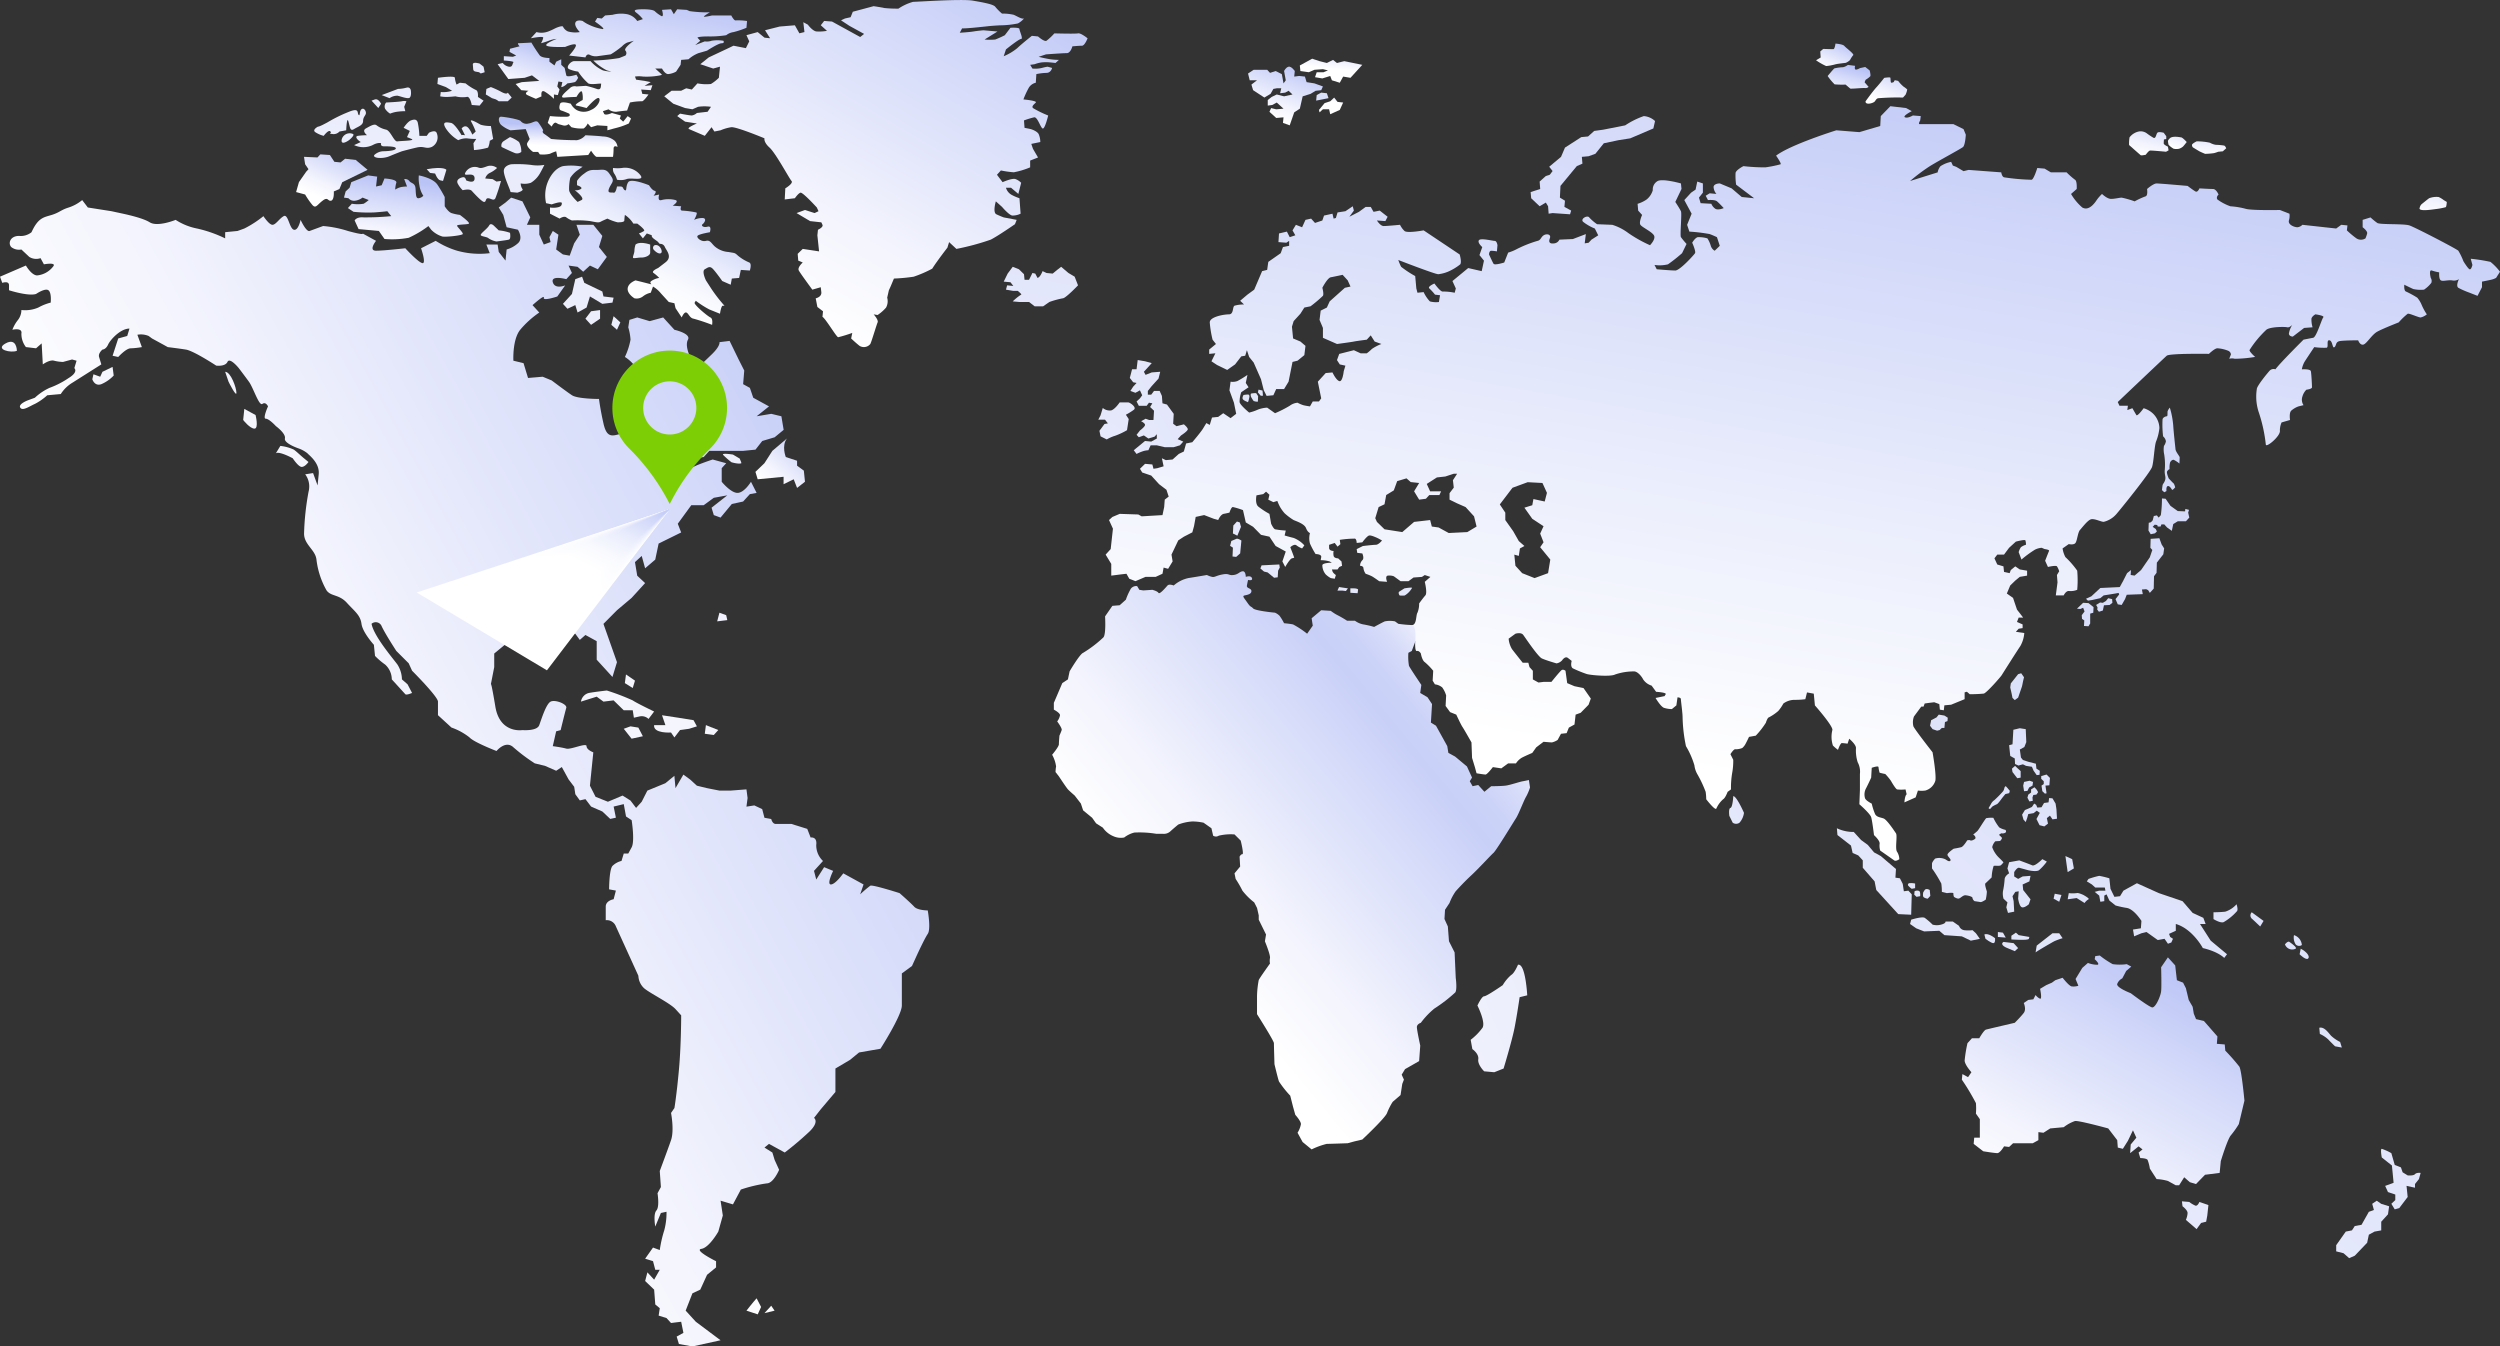 <svg xmlns="http://www.w3.org/2000/svg" xmlns:xlink="http://www.w3.org/1999/xlink" width="510.133" height="274.754" viewBox="0 0 510.133 274.754">
  <rect x="0" y="0" width="510.133" height="274.754" fill="#333333" stroke="none"/>
  <defs>
    <linearGradient id="linear-gradient" x1="0.271" y1="0.599" x2="1.003" y2="0.101" gradientUnits="objectBoundingBox">
      <stop offset="0" stop-color="#fff"/>
      <stop offset="0.244" stop-color="#f3f4fd"/>
      <stop offset="0.682" stop-color="#d3d9f9"/>
      <stop offset="1" stop-color="#b9c3f6"/>
    </linearGradient>
    <linearGradient id="linear-gradient-2" x1="-9.084" y1="20.064" x2="18.332" y2="-35.551" xlink:href="#linear-gradient"/>
    <linearGradient id="linear-gradient-3" x1="-32.144" y1="46.815" x2="62.755" y2="-87.586" xlink:href="#linear-gradient"/>
    <linearGradient id="linear-gradient-4" x1="-53.205" y1="51.502" x2="101.016" y2="-95.128" xlink:href="#linear-gradient"/>
    <linearGradient id="linear-gradient-5" x1="0.284" y1="0.989" x2="1.192" y2="-0.013" xlink:href="#linear-gradient"/>
    <linearGradient id="linear-gradient-6" x1="-3.658" y1="15.89" x2="15.318" y2="-54.202" xlink:href="#linear-gradient"/>
    <linearGradient id="linear-gradient-7" x1="-6.829" y1="20.729" x2="25.603" y2="-68.907" xlink:href="#linear-gradient"/>
    <linearGradient id="linear-gradient-8" x1="-15.01" y1="34.973" x2="57.55" y2="-126.303" xlink:href="#linear-gradient"/>
    <linearGradient id="linear-gradient-9" x1="-23.511" y1="47.407" x2="79.288" y2="-154.136" xlink:href="#linear-gradient"/>
    <linearGradient id="linear-gradient-10" x1="-31.102" y1="34.24" x2="105.971" y2="-112.366" xlink:href="#linear-gradient"/>
    <linearGradient id="linear-gradient-11" x1="-36.977" y1="63.614" x2="100.114" y2="-166.836" xlink:href="#linear-gradient"/>
    <linearGradient id="linear-gradient-12" x1="-3.967" y1="6.567" x2="90.988" y2="-117.422" xlink:href="#linear-gradient"/>
    <linearGradient id="linear-gradient-13" x1="-6.374" y1="14.312" x2="130.711" y2="-254.486" xlink:href="#linear-gradient"/>
    <linearGradient id="linear-gradient-14" x1="-22.92" y1="23.632" x2="79.113" y2="-77.188" xlink:href="#linear-gradient"/>
    <linearGradient id="linear-gradient-15" x1="-28.777" y1="22.024" x2="94.672" y2="-68.764" xlink:href="#linear-gradient"/>
    <linearGradient id="linear-gradient-16" x1="-17.638" y1="40.702" x2="74.688" y2="-162.858" xlink:href="#linear-gradient"/>
    <linearGradient id="linear-gradient-17" x1="-13.106" y1="23.941" x2="51.867" y2="-88.018" xlink:href="#linear-gradient"/>
    <linearGradient id="linear-gradient-18" x1="-9.132" y1="22.014" x2="33.408" y2="-72.842" xlink:href="#linear-gradient"/>
    <linearGradient id="linear-gradient-19" x1="0.216" y1="0.724" x2="0.757" y2="-0.156" xlink:href="#linear-gradient"/>
    <linearGradient id="linear-gradient-20" x1="0.324" y1="1.098" x2="0.626" y2="0.113" xlink:href="#linear-gradient"/>
    <linearGradient id="linear-gradient-21" x1="-24.639" y1="55.209" x2="45.872" y2="-98.634" xlink:href="#linear-gradient"/>
    <linearGradient id="linear-gradient-22" x1="-10.999" y1="20.411" x2="20.747" y2="-34.429" xlink:href="#linear-gradient"/>
    <linearGradient id="linear-gradient-23" x1="-15.878" y1="40.906" x2="31.066" y2="-74.323" xlink:href="#linear-gradient"/>
    <linearGradient id="linear-gradient-24" x1="-12.467" y1="26.552" x2="21.782" y2="-43.194" xlink:href="#linear-gradient"/>
    <linearGradient id="linear-gradient-25" x1="0.299" y1="0.707" x2="0.707" y2="0.114" gradientUnits="objectBoundingBox">
      <stop offset="0" stop-color="#fff"/>
      <stop offset="0.215" stop-color="#f9fafe"/>
      <stop offset="0.482" stop-color="#eaedfc"/>
      <stop offset="0.774" stop-color="#d1d8f9"/>
      <stop offset="1" stop-color="#b9c3f6"/>
    </linearGradient>
    <linearGradient id="linear-gradient-26" x1="-30.066" y1="49.988" x2="50.716" y2="-80.742" xlink:href="#linear-gradient"/>
    <linearGradient id="linear-gradient-27" x1="-60.636" y1="91.012" x2="99.187" y2="-145.495" xlink:href="#linear-gradient"/>
    <linearGradient id="linear-gradient-28" x1="-8.912" y1="26.298" x2="17.966" y2="-47.174" xlink:href="#linear-gradient"/>
    <linearGradient id="linear-gradient-29" x1="-40.188" y1="74.27" x2="76.855" y2="-138.291" xlink:href="#linear-gradient"/>
    <linearGradient id="linear-gradient-30" x1="-5.463" y1="19.114" x2="11.208" y2="-32.785" xlink:href="#linear-gradient"/>
    <linearGradient id="linear-gradient-31" x1="-52.614" y1="82.982" x2="92.47" y2="-142.728" xlink:href="#linear-gradient"/>
    <linearGradient id="linear-gradient-32" x1="-22.94" y1="58.697" x2="40.587" y2="-99.059" xlink:href="#linear-gradient"/>
    <linearGradient id="linear-gradient-33" x1="-17.148" y1="70.338" x2="30.15" y2="-116.167" xlink:href="#linear-gradient"/>
    <linearGradient id="linear-gradient-34" x1="-10.218" y1="25.749" x2="18.151" y2="-41.368" xlink:href="#linear-gradient"/>
    <linearGradient id="linear-gradient-35" x1="-26.169" y1="47.128" x2="43.548" y2="-74.369" xlink:href="#linear-gradient"/>
    <linearGradient id="linear-gradient-36" x1="0.467" y1="0.726" x2="0.52" y2="0.21" xlink:href="#linear-gradient"/>
    <linearGradient id="linear-gradient-37" x1="-11.244" y1="27.357" x2="18.853" y2="-41.607" xlink:href="#linear-gradient"/>
    <linearGradient id="linear-gradient-38" x1="-20.836" y1="56.232" x2="32.792" y2="-83.94" xlink:href="#linear-gradient"/>
    <linearGradient id="linear-gradient-39" x1="-46.585" y1="75.365" x2="70.606" y2="-110.978" xlink:href="#linear-gradient"/>
    <linearGradient id="linear-gradient-40" x1="-19.143" y1="65.278" x2="29.801" y2="-96.351" xlink:href="#linear-gradient"/>
    <linearGradient id="linear-gradient-41" x1="0.258" y1="0.877" x2="0.621" y2="-0.149" xlink:href="#linear-gradient"/>
    <linearGradient id="linear-gradient-42" x1="0.31" y1="0.909" x2="0.69" y2="0.108" xlink:href="#linear-gradient"/>
    <linearGradient id="linear-gradient-43" x1="0.162" y1="0.81" x2="0.879" y2="-0.181" xlink:href="#linear-gradient"/>
    <linearGradient id="linear-gradient-44" x1="-24.302" y1="67.698" x2="50.975" y2="-136.225" xlink:href="#linear-gradient"/>
    <linearGradient id="linear-gradient-45" x1="-8.133" y1="23.674" x2="10.562" y2="-26.743" xlink:href="#linear-gradient"/>
    <linearGradient id="linear-gradient-46" x1="-16.09" y1="23.723" x2="22.122" y2="-30.022" xlink:href="#linear-gradient"/>
    <linearGradient id="linear-gradient-47" x1="-10.25" y1="9.983" x2="13.708" y2="-11.24" xlink:href="#linear-gradient"/>
    <linearGradient id="linear-gradient-48" x1="0.233" y1="0.822" x2="0.629" y2="-0.052" xlink:href="#linear-gradient"/>
    <linearGradient id="linear-gradient-49" x1="-65.746" y1="147.139" x2="46.414" y2="-101.048" xlink:href="#linear-gradient"/>
    <linearGradient id="linear-gradient-50" x1="0.63" y1="0.256" x2="0.854" y2="-0.283" xlink:href="#linear-gradient"/>
    <linearGradient id="linear-gradient-51" x1="0.463" y1="0.407" x2="0.722" y2="-0.564" xlink:href="#linear-gradient"/>
    <linearGradient id="linear-gradient-52" x1="-6.572" y1="13.282" x2="4.594" y2="-6.997" xlink:href="#linear-gradient"/>
    <linearGradient id="linear-gradient-53" x1="-94.063" y1="122.851" x2="106.732" y2="-136.988" xlink:href="#linear-gradient"/>
    <linearGradient id="linear-gradient-54" x1="-88.148" y1="110.539" x2="99.238" y2="-121.981" xlink:href="#linear-gradient"/>
    <linearGradient id="linear-gradient-55" x1="-130.351" y1="154.352" x2="144.5" y2="-168.706" xlink:href="#linear-gradient"/>
    <linearGradient id="linear-gradient-56" x1="0.1" y1="1.095" x2="0.873" y2="0.054" xlink:href="#linear-gradient"/>
    <linearGradient id="linear-gradient-57" x1="0.111" y1="1.419" x2="0.741" y2="0.168" xlink:href="#linear-gradient"/>
    <linearGradient id="linear-gradient-58" x1="0.372" y1="0.855" x2="1.129" y2="-0.309" xlink:href="#linear-gradient"/>
    <linearGradient id="linear-gradient-59" x1="0.325" y1="1.005" x2="1.008" y2="-0.832" xlink:href="#linear-gradient"/>
    <linearGradient id="linear-gradient-60" x1="0.269" y1="0.881" x2="1.131" y2="-1.024" xlink:href="#linear-gradient"/>
    <linearGradient id="linear-gradient-61" x1="0.337" y1="1.136" x2="0.968" y2="-1.651" xlink:href="#linear-gradient"/>
    <linearGradient id="linear-gradient-62" x1="0.313" y1="1.256" x2="1.5" y2="-2.202" xlink:href="#linear-gradient"/>
    <linearGradient id="linear-gradient-63" x1="-52.099" y1="16.303" x2="26.258" y2="-7.241" xlink:href="#linear-gradient"/>
    <linearGradient id="linear-gradient-64" x1="-21.556" y1="36.567" x2="12.487" y2="-19.043" xlink:href="#linear-gradient"/>
    <linearGradient id="linear-gradient-65" x1="-10.407" y1="19.07" x2="7.344" y2="-10.797" xlink:href="#linear-gradient"/>
    <linearGradient id="linear-gradient-66" x1="-49.326" y1="51.036" x2="34.313" y2="-33.845" xlink:href="#linear-gradient"/>
    <linearGradient id="linear-gradient-67" x1="-50.853" y1="88.913" x2="34.23" y2="-57.704" xlink:href="#linear-gradient"/>
    <linearGradient id="linear-gradient-68" x1="-40.589" y1="65.568" x2="37.737" y2="-58.494" xlink:href="#linear-gradient"/>
    <linearGradient id="linear-gradient-69" x1="-55.402" y1="41.663" x2="45.307" y2="-32.491" xlink:href="#linear-gradient"/>
    <linearGradient id="linear-gradient-70" x1="-23.661" y1="23.225" x2="21.61" y2="-19.218" xlink:href="#linear-gradient"/>
    <linearGradient id="linear-gradient-71" x1="-83.201" y1="85.373" x2="76.021" y2="-75.912" xlink:href="#linear-gradient"/>
    <linearGradient id="linear-gradient-72" x1="-83.797" y1="55.504" x2="75.408" y2="-48.556" xlink:href="#linear-gradient"/>
    <linearGradient id="linear-gradient-73" x1="-73.493" y1="99.886" x2="67.499" y2="-89.847" xlink:href="#linear-gradient"/>
    <linearGradient id="linear-gradient-74" x1="-67.377" y1="73.754" x2="62.514" y2="-66.486" xlink:href="#linear-gradient"/>
    <linearGradient id="linear-gradient-75" x1="-20.057" y1="36.869" x2="19.739" y2="-33.254" xlink:href="#linear-gradient"/>
    <linearGradient id="linear-gradient-76" x1="-41.196" y1="32.712" x2="51.975" y2="-39.304" xlink:href="#linear-gradient"/>
    <linearGradient id="linear-gradient-77" x1="-32.901" y1="45.159" x2="32.25" y2="-41.774" xlink:href="#linear-gradient"/>
    <linearGradient id="linear-gradient-78" x1="-8.018" y1="11.074" x2="10.533" y2="-11.965" xlink:href="#linear-gradient"/>
    <linearGradient id="linear-gradient-79" x1="-8.572" y1="39.594" x2="11.328" y2="-46.064" xlink:href="#linear-gradient"/>
    <linearGradient id="linear-gradient-80" x1="-89.092" y1="160.244" x2="104.492" y2="-184.788" xlink:href="#linear-gradient"/>
    <linearGradient id="linear-gradient-81" x1="-106.742" y1="147.862" x2="125.595" y2="-171.332" xlink:href="#linear-gradient"/>
    <linearGradient id="linear-gradient-82" x1="-87.228" y1="96.742" x2="101.967" y2="-110.742" xlink:href="#linear-gradient"/>
    <linearGradient id="linear-gradient-83" x1="-8.555" y1="11.98" x2="10.192" y2="-11.625" xlink:href="#linear-gradient"/>
    <linearGradient id="linear-gradient-84" x1="-15.051" y1="18.585" x2="16.472" y2="-18.495" xlink:href="#linear-gradient"/>
    <linearGradient id="linear-gradient-85" x1="0.173" y1="1.089" x2="0.861" y2="0.091" xlink:href="#linear-gradient"/>
    <linearGradient id="linear-gradient-86" x1="-21.553" y1="30.436" x2="30.919" y2="-41.248" xlink:href="#linear-gradient"/>
    <linearGradient id="linear-gradient-87" x1="-16.48" y1="16.189" x2="18.602" y2="-16.72" xlink:href="#linear-gradient"/>
    <linearGradient id="linear-gradient-88" x1="-11.37" y1="16.232" x2="14.879" y2="-18.453" xlink:href="#linear-gradient"/>
    <linearGradient id="linear-gradient-89" x1="-59.445" y1="102.806" x2="69.823" y2="-117.947" xlink:href="#linear-gradient"/>
    <linearGradient id="linear-gradient-90" x1="-81.94" y1="168.135" x2="94.339" y2="-190.314" xlink:href="#linear-gradient"/>
    <linearGradient id="linear-gradient-91" x1="-40.036" y1="100.693" x2="46.96" y2="-114.53" xlink:href="#linear-gradient"/>
    <linearGradient id="linear-gradient-92" x1="-35.831" y1="130.923" x2="41.25" y2="-145.594" xlink:href="#linear-gradient"/>
    <linearGradient id="linear-gradient-93" x1="-23.974" y1="50.038" x2="27.427" y2="-54.019" xlink:href="#linear-gradient"/>
    <linearGradient id="linear-gradient-94" x1="-86.501" y1="122.833" x2="89.765" y2="-125.219" xlink:href="#linear-gradient"/>
    <linearGradient id="linear-gradient-95" x1="-32.316" y1="99.832" x2="33.518" y2="-99.668" xlink:href="#linear-gradient"/>
    <linearGradient id="linear-gradient-96" x1="-83.085" y1="63.428" x2="81.403" y2="-60.636" xlink:href="#linear-gradient"/>
    <linearGradient id="linear-gradient-97" x1="-4.553" y1="12.88" x2="5.356" y2="-11.377" xlink:href="#linear-gradient"/>
    <linearGradient id="linear-gradient-98" x1="-30.051" y1="58.407" x2="27.783" y2="-51.415" xlink:href="#linear-gradient"/>
    <linearGradient id="linear-gradient-99" x1="-55.759" y1="75.188" x2="49.696" y2="-65.014" xlink:href="#linear-gradient"/>
    <linearGradient id="linear-gradient-100" x1="-91.344" y1="99.219" x2="80.154" y2="-85.171" xlink:href="#linear-gradient"/>
    <linearGradient id="linear-gradient-101" x1="-80.344" y1="104.142" x2="71.51" y2="-90.5" xlink:href="#linear-gradient"/>
    <linearGradient id="linear-gradient-102" x1="-66.69" y1="135.442" x2="59.672" y2="-118.149" xlink:href="#linear-gradient"/>
    <linearGradient id="linear-gradient-103" x1="-30.973" y1="51.502" x2="30.697" y2="-48.427" xlink:href="#linear-gradient"/>
    <linearGradient id="linear-gradient-104" x1="-7.333" y1="6.464" x2="17.219" y2="-12.06" xlink:href="#linear-gradient"/>
    <linearGradient id="linear-gradient-105" x1="-50.854" y1="46.201" x2="71.942" y2="-63.161" xlink:href="#linear-gradient"/>
    <linearGradient id="linear-gradient-106" x1="-72.627" y1="60.224" x2="99.486" y2="-80.397" xlink:href="#linear-gradient"/>
    <linearGradient id="linear-gradient-107" x1="-29.501" y1="63.223" x2="42.215" y2="-86.779" xlink:href="#linear-gradient"/>
    <linearGradient id="linear-gradient-108" x1="-56.336" y1="215.077" x2="76.053" y2="-284.841" xlink:href="#linear-gradient"/>
    <linearGradient id="linear-gradient-109" x1="-76.657" y1="174.722" x2="102.156" y2="-229.194" xlink:href="#linear-gradient"/>
    <linearGradient id="linear-gradient-110" x1="-45.518" y1="110.407" x2="58.22" y2="-137.739" xlink:href="#linear-gradient"/>
    <linearGradient id="linear-gradient-111" x1="0.341" y1="0.854" x2="0.675" y2="-0.17" gradientUnits="objectBoundingBox">
      <stop offset="0" stop-color="#fff"/>
      <stop offset="0.324" stop-color="#ebeefc"/>
      <stop offset="0.981" stop-color="#bac4f6"/>
      <stop offset="1" stop-color="#b9c3f6"/>
    </linearGradient>
    <linearGradient id="linear-gradient-112" x1="0.271" y1="0.641" x2="0.865" y2="0.048" gradientUnits="objectBoundingBox">
      <stop offset="0" stop-color="#fff"/>
      <stop offset="0.204" stop-color="#f3f4fd"/>
      <stop offset="0.571" stop-color="#d3d9f9"/>
      <stop offset="0.682" stop-color="#c9d0f8"/>
      <stop offset="0.75" stop-color="#ccd3f8"/>
      <stop offset="0.81" stop-color="#d7dcf9"/>
      <stop offset="0.866" stop-color="#e9ebfc"/>
      <stop offset="0.913" stop-color="#fefeff"/>
    </linearGradient>
    <linearGradient id="linear-gradient-113" x1="0.884" y1="-0.023" x2="0.268" y2="0.743" gradientUnits="objectBoundingBox">
      <stop offset="0" stop-color="#fbfcff"/>
      <stop offset="0.576" stop-color="#fff"/>
    </linearGradient>
    <linearGradient id="linear-gradient-114" x1="0.883" y1="-0.024" x2="0.265" y2="0.746" gradientUnits="objectBoundingBox">
      <stop offset="0" stop-color="#f8f9fe"/>
      <stop offset="0.076" stop-color="#f9fafe"/>
      <stop offset="0.576" stop-color="#fff"/>
    </linearGradient>
    <linearGradient id="linear-gradient-115" x1="0.882" y1="-0.026" x2="0.262" y2="0.748" gradientUnits="objectBoundingBox">
      <stop offset="0" stop-color="#f4f6fe"/>
      <stop offset="0.197" stop-color="#f9fafe"/>
      <stop offset="0.576" stop-color="#fff"/>
    </linearGradient>
    <linearGradient id="linear-gradient-116" x1="0.881" y1="-0.027" x2="0.259" y2="0.75" gradientUnits="objectBoundingBox">
      <stop offset="0" stop-color="#f1f3fd"/>
      <stop offset="0.249" stop-color="#f9fafe"/>
      <stop offset="0.576" stop-color="#fff"/>
    </linearGradient>
    <linearGradient id="linear-gradient-117" x1="0.88" y1="-0.029" x2="0.255" y2="0.753" gradientUnits="objectBoundingBox">
      <stop offset="0" stop-color="#edf0fd"/>
      <stop offset="0.295" stop-color="#f9fafe"/>
      <stop offset="0.576" stop-color="#fff"/>
    </linearGradient>
    <linearGradient id="linear-gradient-118" x1="0.879" y1="-0.03" x2="0.252" y2="0.756" gradientUnits="objectBoundingBox">
      <stop offset="0" stop-color="#eaedfc"/>
      <stop offset="0.32" stop-color="#f9fafe"/>
      <stop offset="0.576" stop-color="#fff"/>
    </linearGradient>
    <linearGradient id="linear-gradient-119" x1="0.877" y1="-0.032" x2="0.248" y2="0.758" gradientUnits="objectBoundingBox">
      <stop offset="0" stop-color="#e6eafc"/>
      <stop offset="0.053" stop-color="#e9edfc"/>
      <stop offset="0.346" stop-color="#f9fafe"/>
      <stop offset="0.576" stop-color="#fff"/>
    </linearGradient>
    <linearGradient id="linear-gradient-120" x1="0.876" y1="-0.033" x2="0.244" y2="0.761" gradientUnits="objectBoundingBox">
      <stop offset="0" stop-color="#e3e7fc"/>
      <stop offset="0.088" stop-color="#e9ecfc"/>
      <stop offset="0.361" stop-color="#f9fafe"/>
      <stop offset="0.576" stop-color="#fff"/>
    </linearGradient>
    <linearGradient id="linear-gradient-121" x1="0.875" y1="-0.035" x2="0.241" y2="0.764" gradientUnits="objectBoundingBox">
      <stop offset="0" stop-color="#dfe3fb"/>
      <stop offset="0.126" stop-color="#e9ecfc"/>
      <stop offset="0.378" stop-color="#f9fafe"/>
      <stop offset="0.576" stop-color="#fff"/>
    </linearGradient>
    <linearGradient id="linear-gradient-122" x1="0.874" y1="-0.037" x2="0.236" y2="0.767" gradientUnits="objectBoundingBox">
      <stop offset="0" stop-color="#dbe0fb"/>
      <stop offset="0.157" stop-color="#e9ecfc"/>
      <stop offset="0.392" stop-color="#f9fafe"/>
      <stop offset="0.576" stop-color="#fff"/>
    </linearGradient>
    <linearGradient id="linear-gradient-123" x1="0.872" y1="-0.038" x2="0.232" y2="0.77" gradientUnits="objectBoundingBox">
      <stop offset="0" stop-color="#d8ddfa"/>
      <stop offset="0.177" stop-color="#e9ecfc"/>
      <stop offset="0.401" stop-color="#f9fafe"/>
      <stop offset="0.576" stop-color="#fff"/>
    </linearGradient>
    <linearGradient id="linear-gradient-124" x1="0.871" y1="-0.04" x2="0.228" y2="0.774" gradientUnits="objectBoundingBox">
      <stop offset="0" stop-color="#d4dafa"/>
      <stop offset="0.2" stop-color="#e9ecfc"/>
      <stop offset="0.411" stop-color="#f9fafe"/>
      <stop offset="0.576" stop-color="#fff"/>
    </linearGradient>
    <linearGradient id="linear-gradient-125" x1="0.869" y1="-0.042" x2="0.223" y2="0.777" gradientUnits="objectBoundingBox">
      <stop offset="0" stop-color="#d1d7f9"/>
      <stop offset="0.215" stop-color="#e9ecfc"/>
      <stop offset="0.417" stop-color="#f9fafe"/>
      <stop offset="0.576" stop-color="#fff"/>
    </linearGradient>
    <linearGradient id="linear-gradient-126" x1="0.868" y1="-0.044" x2="0.218" y2="0.781" gradientUnits="objectBoundingBox">
      <stop offset="0" stop-color="#cdd4f9"/>
      <stop offset="0.018" stop-color="#cfd6f9"/>
      <stop offset="0.233" stop-color="#e9ecfc"/>
      <stop offset="0.425" stop-color="#f9fafe"/>
      <stop offset="0.576" stop-color="#fff"/>
    </linearGradient>
    <linearGradient id="linear-gradient-127" x1="0.866" y1="-0.046" x2="0.213" y2="0.785" gradientUnits="objectBoundingBox">
      <stop offset="0" stop-color="#cad1f8"/>
      <stop offset="0.038" stop-color="#cfd5f8"/>
      <stop offset="0.245" stop-color="#e9ecfc"/>
      <stop offset="0.43" stop-color="#f9fafe"/>
      <stop offset="0.576" stop-color="#fff"/>
    </linearGradient>
    <linearGradient id="linear-gradient-128" x1="0.865" y1="-0.049" x2="0.208" y2="0.789" gradientUnits="objectBoundingBox">
      <stop offset="0" stop-color="#c6cef8"/>
      <stop offset="0.061" stop-color="#cfd6f9"/>
      <stop offset="0.259" stop-color="#e9ecfc"/>
      <stop offset="0.437" stop-color="#f9fafe"/>
      <stop offset="0.576" stop-color="#fff"/>
    </linearGradient>
  </defs>
  <g id="Groupe_3950" data-name="Groupe 3950" transform="translate(-826.911 -2558.932)">
    <g id="Groupe_3949" data-name="Groupe 3949" transform="translate(779.481 2519.389)">
      <g id="Groupe_763" data-name="Groupe 763" transform="translate(47.43 39.543)">
        <path id="Tracé_3453" data-name="Tracé 3453" d="M212.242,189.386c-.689-.757-2.985-2.771-2.985-2.771s-5.514-1.768-5.973-1.514a22.943,22.943,0,0,0-2.066,1.764l.689-2.018-4.137-2.268s-1.607,2.268-2.526,2.268.459-2.771.459-2.771l-1.841-.757-1.607,2.521-.459-1.764,1.837-2.018a4.408,4.408,0,0,1-1.378-3.275c.23-1.764-1.148-1.514-1.148-1.514l-.689-1.764L187.2,172.5h-3.214c-.689,0-.918-1.007-.918-1.007l-1.382-.254-.459-1.764-1.607-.757-1.607.254.23-1.764-.23-1.764-3.218.25h-2.3l-2.526-.5-2.07-.5-1.378-1.261-1.378-1.007-1.607,2.771-.23-2.521-1.841,1.514-3.673,1.51-1.152,2.268-1.148,1.261-1.148-1.51-1.607-1.011-2.989,1.261-2.526-1.007-1.148-2.268.689-6.807s-1.378-.5-1.378-1.261-3.218.757-4.137.5-2.755-.5-2.755-.5l.689-3.025.918-.25s.918-3.782,1.148-4.539-2.3-1.764-3.214-1.261-1.841,3.528-2.3,4.789-3.444,1.011-3.444,1.011-4.6.753-5.514-4.789c-.693-4.185-.866-4.64-.906-4.608l.677-3.46v-2.771l3.673-3.025,3.448-.757,2.066,1.007,2.3-.25-1.611-1.764,4.137-.254,2.525,1.007.922,1.261,1.148-1.007,2.3,1.261v3.782l3.218,3.528.918-3.025-2.759-7.814,2.759-2.775,2.985-2.521,2.759-3.025-1.611-1.51-.459-2.771,1.378-1.261.693,2.521,2.066-1.768.689-3.275,4.6-2.268L164,111.24l2.755-3.778h2.53l2.066-1.515,2.755-.5-3.214,2.521.459,1.51,1.378.508,2.3-2.775,2.3-.5,1.378-1.51,1.378-.254-1.148-2.268s-1.378,2.268-2.755,2.268-3.218-2.268-3.218-2.268V99.9l.918-1.007-2.755-.757s-3.907,1.261-4.825,2.018l1.148-2.268,1.841-.254,1.148-1.261h6.892l2.525-.25,1.378-1.764,2.53-.757,1.837-1.515-.459-2.771-2.066-.5-2.989.5,2.53-2.018-3.218-1.764-.689-2.014-1.378-.757.23-2.775-1.148-2.268-1.841-3.782-2.066.254s.23.757-1.607,2.521l-1.837,1.764-2.53-1.261s-1.148-2.268-.459-3.528-2.755-2.018-2.755-2.018l-2.3-2.521-2.755.757-2.53-.757-1.607.5-.23,1.514a11.156,11.156,0,0,1,.459,2.521,14.242,14.242,0,0,1-1.148,3.528s3.444,2.018,2.526,4.789-3.9,4.789-3.9,4.789,2.526,5.546.689,6.05-2.989,1.007-3.677-2.018-.918-5.039-.918-5.039-4.366,0-5.514-.757S138.27,82,138.27,82l-1.841-.757-2.985.254-.918-3.025-2.07-.5s-.23-4.286,1.382-6.3a19.218,19.218,0,0,1,3.9-3.528l-1.378-1.51s2.526-2.272,2.3-1.515,2.759-.25,2.759-.25l1.607-2.268s-2.066.882-2.526-.632,2.755-.632,2.755-.632L142.4,60.07l-.689-1.51,1.837.254L144.7,59.82l1.378-1.261,1.607.757,1.837-2.521-1.607-2.018.689-2.268-1.837-2.268h-3.448l.693,2.018-1.152,1.76-.918,2.521-1.378-.25-1.378-1.011.459-3.021L138.5,51.5l-.689,1.261.23,1.007-1.382.5-.918-2.014V50.241h-2.526l.689-1.514L132.3,45.452,130,44.7,128.848,45.7l-1.378,1.011.918,1.51.689,2.521,2.3.5s1.148,1.764,0,2.771a5.719,5.719,0,0,1-2.3,1.261l-.23,2.272-1.378-1.764-.23-1.514h-2.3l.693,1.764a17.039,17.039,0,0,1-6.662-.5,17.375,17.375,0,0,1-4.366-2.018l-2.989,1.515s1.152,3.275.23,3.025-3.444-3.025-3.444-3.025-4.366.5-5.973.5,0-2.018,0-2.018l-2.759-1.51s.693.5-2.985-.5a22.84,22.84,0,0,0-5.055-1.011s-2.066.757-2.755,1.011-1.841-2.272-1.841-2.272-.459,2.272-1.378,2.018-1.148-3.279-2.066-2.771-1.607,1.764-2.3,1.764-1.841-1.764-1.841-1.764A21.275,21.275,0,0,1,75.551,51l-1.382.5-2.526.25v1.261A26.063,26.063,0,0,0,65.9,51a12.4,12.4,0,0,1-4.362-1.764s-3.678,1.51-5.285.5-5.514-1.764-6.662-2.018l-1.152-.25-4.821-.757L42.469,45.2a8.493,8.493,0,0,1-2.759,1.514c-1.607.5-1.837,1.007-3.444,1.51s-2.759.508-4.137,3.533a3.471,3.471,0,0,1-2.53.753c-1.837,0-2.3,1.515-1.607,2.272a2.549,2.549,0,0,0,2.07.5l1.607,1.51a2.635,2.635,0,0,0,2.3.254l.689,1.261s2.759-.508,1.841.5a4.7,4.7,0,0,1-3.218,1.764c-1.148,0-2.3-2.018-2.3-2.018L25.7,60.831l.459,1.261s1.378-.508,1.378.5V63.6s3.907,1.261,5.514.757c0,0,1.837-1.261,2.526-.757s.463,2.521.463,2.521a10.435,10.435,0,0,0-2.53,1.007,6.728,6.728,0,0,1-3.444.5,3.4,3.4,0,0,1-.693,2.018,7.232,7.232,0,0,0-1.148,2.014s2.07-.5,1.841.757a4.388,4.388,0,0,0,.918,2.775l2.066.25L34.2,74.441l.23,4.286s1.378-1.007,2.3-.757a7.819,7.819,0,0,0,1.837.254l1.837-.5.918.25-.459,1.515s.918.753-1.148,2.014A17.57,17.57,0,0,1,35.8,83.516a11.239,11.239,0,0,0-2.985,2.014l-1.378.508s-2.07.753-1.607,1.51,1.837-.25,2.985-.757a11.827,11.827,0,0,0,2.526-1.764l2.759-.25a7.148,7.148,0,0,1,2.3-2.268l5.973-3.782-.459-1.514c-.23-.753.689-1.51.689-1.51s.689,0,1.148-1.011,2.53-3.275,4.366-3.275l-.459,1.51-1.837.508-1.148,3.528,1.148.25s1.607-1.764,2.525-1.764a16.35,16.35,0,0,0,2.3-.25l-.918-2.521a4.035,4.035,0,0,1,2.3.25l.689.508,2.3,1.257.918.508s2.07.25,3.678.5,6.2,3.275,6.2,3.275,1.837.254,2.3-.757,2.3,1.261,2.3,1.261,1.152,1.514,2.07,2.775,2.066,5.039,2.755,4.535,1.148.5,1.148.5-1.148,2.521-.459,2.521,2.07,1.515,2.07,1.515,2.066,1.51,1.837,2.517,2.755,2.018,2.755,2.018a6.324,6.324,0,0,1,1.841,1.007c.459.508,2.525,2.018,2.3,4.286l-.23,2.272-.918-2.521-1.607.25a4.149,4.149,0,0,1,.689,3.532,54.3,54.3,0,0,0-.922,8.567c0,2.272,2.3,3.279,2.53,5.3a16.592,16.592,0,0,0,2.066,6.3c.918,1.261,2.53.757,4.137,2.521s2.755,2.521,2.985,4.286,2.53,4.286,2.53,4.286l.23,2.268a14.947,14.947,0,0,0,2.066,1.764A4.1,4.1,0,0,1,105.643,143s2.53,2.771,2.759,3.025,1.378-.254,1.378-.254l-.918-1.764L107.714,143a5.828,5.828,0,0,0-.918-3.025c-.922-1.261-4.825-5.8-5.285-8.318a1.3,1.3,0,0,1,2.066.5c.689,1.51,2.989,5.039,2.989,5.039l2.526,2.521.689,1.515s5.285,5.293,5.285,6.3v2.775l2.755,2.521a12.643,12.643,0,0,1,3.678,2.014c.918,1.011,5.514,2.775,5.514,2.775s1.837-2.272,3.444-.757a37.635,37.635,0,0,0,4.366,3.279l2.066.5,2.3,1.007,1.148-.757,1.378,2.521,1.148,1.51.23,1.514.918,1.261,1.152-.254,1.148,1.514,2.3,1.007,1.607,1.515,1.152-.254-.459-2.268,2.066-.5.459,2.517,1.148.757s.689,4.286,0,5.546l-.689,1.261h-.918l-.459,1.51a3.971,3.971,0,0,0-1.837,1.011c-.693.753-.693,4.789-.693,4.789l1.382.25-.459,1.768s-1.611.25-1.611,1.51v2.771a1.965,1.965,0,0,1,2.07,1.261c.689,1.515,4.592,10.082,4.592,10.082a3.647,3.647,0,0,0,1.152,2.521c1.148,1.011,5.281,3.025,6.433,4.286l1.148,1.261s0,6.05-.459,11.093-.918,7.814-.918,7.814l-.693,1.007s.693,3.528,0,5.546-2.3,6.3-2.3,6.3l.23,3.275-.689,1.261s.459,2.771-.23,3.528-.23,3.279-.23,3.279l1.148-2.775,1.148-.25a13.886,13.886,0,0,1-.459,3.778,24.613,24.613,0,0,0-.918,4.036l-1.378-.508-1.607,2.272,1.607.5.459,1.764h.918l-1.148,2.018L157.8,264l-.459,1.764,1.837,1.764.23,3.025.918.757-.23,1.515,1.607.5.918,1.007,2.07-.254.459,2.272-1.378.753.459,1.515,2.755.5,5.744-1.261-5.055-3.782-2.066-2.268,1.378-3.528,1.607-.757,1.382-3.025,1.837-1.51v-1.261s-4.6-2.268-2.989-2.522,3.448-3.528,3.448-3.528l.918-3.279-.459-3.025,2.526.757,1.611-3.025a29.7,29.7,0,0,1,5.285-1.261c1.378,0,2.526-2.771,2.526-2.771l-.918-2.018-.459-1.51-1.611-1.011.922-.753,3.214,1.764a64.5,64.5,0,0,0,5.055-4.286c2.066-2.018.918-2.775.918-2.775l1.378-1.764,2.989-3.528v-4.789l2.985-1.764,1.841-1.51,4.362-.757s4.366-6.807,4.366-8.825V203l2.066-1.51.918-2.018s1.611-3.528,2.3-4.535,0-4.789,0-4.789S212.931,190.144,212.242,189.386Z" transform="translate(-25.697 -4.371)" fill="url(#linear-gradient)"/>
        <path id="Tracé_3454" data-name="Tracé 3454" d="M64.323,53.994l.23-1.008-2.068-.252-.23-1.008L58.58,49.961l-.46-1.26-1.378.5-.69,3.025-1.837,2.016.919,1.009,1.608-.756L57.2,56.01,59.039,55l.689-2.269,2.527,1.512Z" transform="translate(60.653 7.757)" fill="url(#linear-gradient-2)"/>
        <path id="Tracé_3455" data-name="Tracé 3455" d="M56.5,53.415l1.838-1.261V50.39l-1.838.252-1.149,1.512Z" transform="translate(64.107 12.873)" fill="url(#linear-gradient-3)"/>
        <path id="Tracé_3456" data-name="Tracé 3456" d="M58.505,51.963,57.127,50.7l-.46,1.765,1.149,1.008Z" transform="translate(68.079 13.82)" fill="url(#linear-gradient-4)"/>
        <path id="Tracé_3457" data-name="Tracé 3457" d="M67.416,59.419,65.8,61.941l-1.837,1.764.459,1.515,5.285-.508v1.514l2.066-1.007.689,1.764,1.611-1.261-.23-2.268-1.382-1.011V61.437l-2.3-.757s-.918-2.268.23-3.782Z" transform="translate(90.185 32.579)" fill="url(#linear-gradient-5)"/>
        <path id="Tracé_3458" data-name="Tracé 3458" d="M70.063,73.951s-3.677-1.764-4.366-2.268a46.953,46.953,0,0,0-5.285-2.018s-2.3.254-3.673.5a2.168,2.168,0,0,0-1.611,1.768l3.218-1.011,1.378,1.011,2.066-.254L63.86,73.7H65.7l.23,1.514,1.148-.254a2,2,0,0,1,1.841.508Z" transform="translate(63.415 71.236)" fill="url(#linear-gradient-6)"/>
        <path id="Tracé_3459" data-name="Tracé 3459" d="M62.287,74.445l.689,1.007,1.152-1.51,1.837-.254,1.607-.5-.689-1.261s-6.2-1.007-6.433-1.007l.689,2.014h-2.3C58.613,74.7,62.287,74.445,62.287,74.445Z" transform="translate(74.635 75.027)" fill="url(#linear-gradient-7)"/>
        <path id="Tracé_3460" data-name="Tracé 3460" d="M58.673,71.48l-1.378.5L58.9,74l2.3-.5-.919-1.764Z" transform="translate(69.979 76.732)" fill="url(#linear-gradient-8)"/>
        <path id="Tracé_3461" data-name="Tracé 3461" d="M61.4,73.182l1.838.253.919-1.009-2.527-1.009Z" transform="translate(82.413 76.543)" fill="url(#linear-gradient-9)"/>
        <path id="Tracé_3462" data-name="Tracé 3462" d="M59.419,70.112l-1.838-1.26-.23,1.765,1.608,1.008Z" transform="translate(70.152 68.774)" fill="url(#linear-gradient-10)"/>
        <path id="Tracé_3463" data-name="Tracé 3463" d="M63.867,66.226l-1.379-.5-.459,1.764,2.068-.252Z" transform="translate(84.313 59.299)" fill="url(#linear-gradient-11)"/>
        <path id="Tracé_3464" data-name="Tracé 3464" d="M63.512,102.976l2.3.757.689-1.51-.918-1.768C64.89,101.212,63.512,102.976,63.512,102.976Z" transform="translate(88.804 164.466)" fill="url(#linear-gradient-12)"/>
        <path id="Tracé_3465" data-name="Tracé 3465" d="M64.424,102.343l2.068-.5-.689-1.008Z" transform="translate(91.567 165.605)" fill="url(#linear-gradient-13)"/>
        <path id="Tracé_3466" data-name="Tracé 3466" d="M38.25,55.4l-.234,2.268s1.382,1.764,2.3,1.764.23-2.775.23-2.775Z" transform="translate(11.604 28.034)" fill="url(#linear-gradient-14)"/>
        <path id="Tracé_3467" data-name="Tracé 3467" d="M37.1,53.519l.689,2.018S39.4,58.812,39.4,57.8,38.252,53.519,37.1,53.519Z" transform="translate(8.843 22.348)" fill="url(#linear-gradient-15)"/>
        <path id="Tracé_3468" data-name="Tracé 3468" d="M26.564,52.327c-2.3,1.261,1.148,2.014,2.3,1.51C28.86,53.838,28.86,51.066,26.564,52.327Z" transform="translate(-25.416 17.743)" fill="url(#linear-gradient-16)"/>
        <path id="Tracé_3469" data-name="Tracé 3469" d="M32.44,54.276l-.459,1.007-1.378-.5-.23,1.011s.459,1.51,1.837,1.007a7.5,7.5,0,0,0,2.526-1.764l-.23-1.764Z" transform="translate(-11.535 21.591)" fill="url(#linear-gradient-17)"/>
        <path id="Tracé_3470" data-name="Tracé 3470" d="M46.333,60.553l-.922-.757c-.918-.757-1.378-1.261-2.066-1.764a8.651,8.651,0,0,0-2.755-.757l-.918,1.51c.689-.5,3.444,1.011,3.444,1.011s1.148,1.764,1.837,1.764S46.333,60.553,46.333,60.553Z" transform="translate(16.615 33.717)" fill="url(#linear-gradient-18)"/>
        <path id="Tracé_3471" data-name="Tracé 3471" d="M44.028,52.841c.693.757.922,0,2.07-.882s1.031.125,1.724,0,.572-1.893.572-1.893l1.148-.5.576-1.386,5.168-2.521-2.413-2.014-2.179-.254-.922.757-1.261-.129-.918-1.386L45.639,42.5l-.576.628-2.755-.125.23,1.514.689,1.007-.459.5-1.494,2.143L40.7,50.194l1.841.5A15.643,15.643,0,0,0,44.028,52.841Z" transform="translate(19.722 -11.002)" fill="url(#linear-gradient-19)"/>
        <path id="Tracé_3472" data-name="Tracé 3472" d="M68.623,53.4c.23-.254-1.841-1.768-1.841-1.768a9.693,9.693,0,0,1-1.724-.375c-.689-.254-1.378-1.39-1.378-1.39V47.98a27.406,27.406,0,0,0-1.49-2.521c-.922-1.386-3.794-1.889-3.794-1.889a6.7,6.7,0,0,0,.117,2.014,5.145,5.145,0,0,0,.806,2.143,1.609,1.609,0,0,1-1.035.508c-.576,0-.459-1.136-.576-2.143s-.918-.882-1.261-1.39a1.089,1.089,0,0,0-1.035-.375l.576,1.51a7,7,0,0,0-1.265.125,4.047,4.047,0,0,0-1.148.508,5.323,5.323,0,0,1,.23-1.39c.23-.753-2.413-.882-2.413-.882l-.576,1.386-1.148.254.23-2.018-1.837-.25-3.448,1.386L44.27,46.09l-.806.753L43.122,48.1l.918.129a1.48,1.48,0,0,0,1.378.5,3.1,3.1,0,0,0,1.494-.632l1.261.5a7.04,7.04,0,0,1-1.031.757,7.541,7.541,0,0,1-2.413,0l-.806.882L45.072,51a29.6,29.6,0,0,0,4.253.125c1.837-.125,2.638-.25,2.638-.25l.806,1.007a53,53,0,0,1-5.627.254c-1.494-.129-1.841.628-1.841.628l.806,1.764,4.137.379,1.148,1.639A18.2,18.2,0,0,0,56.33,56.3a20.722,20.722,0,0,0,4.02-2.393l.576.753a5.36,5.36,0,0,0,2.3,1.39c1.035.125,4.02-.254,4.137-.508S66.44,54.283,66.21,53.9,68.389,53.651,68.623,53.4Z" transform="translate(27.065 -7.78)" fill="url(#linear-gradient-20)"/>
        <path id="Tracé_3473" data-name="Tracé 3473" d="M47.314,43.444,48,44.2l1.031.125s.463,1.261,1.035,1.386l.576.125.689-2.268S50.875,42.816,47.314,43.444Z" transform="translate(39.758 -8.916)" fill="url(#linear-gradient-21)"/>
        <path id="Tracé_3474" data-name="Tracé 3474" d="M56.871,46.33l-.806-.5-1.49-.129a1.767,1.767,0,0,1,.918-1.132,5.62,5.62,0,0,0,1.49-1.011,2.161,2.161,0,0,0-1.949-.375c-1.035.375-1.382.5-1.954.25a2.179,2.179,0,0,0-2.53,1.007c-.689,1.136,1.724-.25,1.841,1.136s-1.724.5-1.724.5-.117-.757-.689-.628-1.378.5-1.035,1.261a5.084,5.084,0,0,0,1.035,1.386s1.378-.379,1.837.125,2.07,2.268,2.53,2.268.23-.753.8-.753,1.148.628,1.494,0A34.638,34.638,0,0,0,57.789,46.2Z" transform="translate(44.444 -9.28)" fill="url(#linear-gradient-22)"/>
        <path id="Tracé_3475" data-name="Tracé 3475" d="M51.78,46.29c-.342.632-1.607,1.514-1.724,1.893s1.265.379,1.611.753a4.254,4.254,0,0,0,1.607.632s2.066-.254,2.526-.379.23-1.386.23-1.386a9.333,9.333,0,0,0-2.3-.5l-.918-.882S52.126,45.662,51.78,46.29Z" transform="translate(48.04 -0.295)" fill="url(#linear-gradient-23)"/>
        <path id="Tracé_3476" data-name="Tracé 3476" d="M56.74,46.809a5.314,5.314,0,0,0,1.837-1.889c.572-1.007.918-1.764.918-1.764a8.4,8.4,0,0,1-2.755,0,24.068,24.068,0,0,0-4.024-.125s-1.607.25-1.49,1.51S52.486,48.07,52.6,48.7l1.378.125s1.378-.379,1.035-.757a1.985,1.985,0,0,1-.346-1.132A4.067,4.067,0,0,0,56.74,46.809Z" transform="translate(51.583 -9.51)" fill="url(#linear-gradient-24)"/>
        <path id="Tracé_3477" data-name="Tracé 3477" d="M79.912,50.134a5.594,5.594,0,0,0-2.872,0C76.121,50.388,76.58,49,76.58,49l-1.148.25s.8-.882.23-1.007-1.152-1.136-1.152-1.136-3.673-1.51-4.249-.628-.23,1.889-.689,1.639-.23-.757-.918-.757h-.689s-.23,1.386-.689,1.261-1.378.254-.918-.882,1.148-1.386.459-2.4-.918-1.51-2.3-1.386-1.95-.25-3.214.757a5.421,5.421,0,0,0-1.494,1.51v.882s1.265.379.806.757a1.854,1.854,0,0,1-1.265.254s2.183,1.639,1.378,2.014l-.8.379S58.314,49,58.2,48.12a10.208,10.208,0,0,1,.23-2.521A6.085,6.085,0,0,1,59.7,44.213c.689-.5,1.261-.882,1.261-.882a11.815,11.815,0,0,0-4.02-.125c-1.494.375-2.755,2.014-3.331,3.9a7.436,7.436,0,0,0-.113,3.657l1.148.25s2.066-.753,2.066-.25-.23.757-1.035.882a4.135,4.135,0,0,1-1.378,0v1.261l1.954,1.007s.918-.628,1.378-.25a4.717,4.717,0,0,0,1.148.628,20.52,20.52,0,0,1,3.678.125c1.378.254,1.724.379,2.183.129s1.378-.632,1.378-.632a10.028,10.028,0,0,0,2.066.757c.459,0,1.382,0,1.382-.379a10.908,10.908,0,0,1,.113-1.136A5.811,5.811,0,0,1,71.3,54.927h.8s1.724,1.261,1.382,1.51a5.34,5.34,0,0,1-1.035.5l.806,1.007.8-1.007,1.035.379s-.23.254.459.757l.689.5.459.5a.984.984,0,0,1,1.035.628c.342.757,1.607,2.018.113,3.154L76.351,64s-1.494.632-.918,1.011a7.484,7.484,0,0,1,1.148,1.007,4.017,4.017,0,0,0-1.611.632c-.689.5.806.882-.689.5s-2.526-.632-2.526-.632-1.494.508-1.607,1.639,1.378,2.018,1.378,2.018a2.105,2.105,0,0,0,1.724-.379,3.823,3.823,0,0,1,1.607-.757l.459-1.261a5.868,5.868,0,0,1,1.607,1.386l1.611,1.764,1.148.254.23,1.007,1.261,1.893s.459-1.136.922-1.011.689,1.136,1.49,1.261a39.416,39.416,0,0,1,3.79,1.261s.23-1.261-.342-1.51-3.448-2.646-3.218-3.025l.23-.379A19.361,19.361,0,0,0,86.8,72.445c.918.379,2.183.882,2.183.882s.23-1.639.572-1.639H89.9a30.676,30.676,0,0,1-2.642-3.4L86.115,66.52s-.918-1.889-.23-2.268,1.031-.757,1.72,0,1.841,2.4,1.841,2.4l1.724.753.23-1.261,1.49-.125.346-1.639,1.837.129s.459-1.39-.113-1.639a9.139,9.139,0,0,1-2.3-1.386c-.689-.632-.572-.508-1.954-.757a4.808,4.808,0,0,1-2.638-1.011c-.806-.628-1.035-1.51-1.954-1.257s-1.954-.632-1.724-1.011,2.526-.753,2.526-.753.459-1.39-.459-1.136-1.378-.254-1.031-.5.918-1.136.113-1.261a3.809,3.809,0,0,0-1.837.379s.8-1.386.459-1.514a18.162,18.162,0,0,0-2.872-.379c-.576,0-.23-.882-.23-.882l-1.724-.125S80.713,50.388,79.912,50.134Z" transform="translate(57.932 -9.306)" fill="url(#linear-gradient-25)"/>
        <path id="Tracé_3478" data-name="Tracé 3478" d="M59.553,49.971c.689,0,1.72-.379,1.72-1.007V47.325s-2.066-.753-2.985,0a4.253,4.253,0,0,0-.23,1.261c0,.632-.576,1.515-.117,1.515S58.864,49.971,59.553,49.971Z" transform="translate(71.399 2.578)" fill="url(#linear-gradient-26)"/>
        <path id="Tracé_3479" data-name="Tracé 3479" d="M60.5,48.639c.23-.379-.346-1.764-1.378-1.51a.6.6,0,0,0-.117,1.007C59.583,48.764,60.272,49.017,60.5,48.639Z" transform="translate(74.47 2.903)" fill="url(#linear-gradient-27)"/>
        <path id="Tracé_3480" data-name="Tracé 3480" d="M41.821,44.968a5.645,5.645,0,0,0,1.724.757s1.035-1.386,1.378-.882-.689.379.346.5a1.585,1.585,0,0,0,1.49-.5l1.382-.25s.113-3.025.459-1.764.342,2.014,1.148,1.51,1.837-.757,1.837-1.639.576-1.132.576-1.639-.459-1.132-.918-.753-.23,1.51-.576,1.132.23-1.51-1.954-.628a30,30,0,0,0-4.366,2.143c-1.837,1.007-1.949.882-1.949.882S41.133,44.465,41.821,44.968Z" transform="translate(22.505 -18.005)" fill="url(#linear-gradient-28)"/>
        <path id="Tracé_3481" data-name="Tracé 3481" d="M43.023,42.7c-.23,1.386,1.494.125,1.494.125s1.265-1.007.806-1.261A1.672,1.672,0,0,0,43.023,42.7Z" transform="translate(26.701 -14.225)" fill="url(#linear-gradient-29)"/>
        <path id="Tracé_3482" data-name="Tracé 3482" d="M53.741,42.414l1.265.632-.572,1.261.918.379c.918.379-2.183.379-2.872.5s-1.378-2.143-2.3-2.4a4.954,4.954,0,0,1-1.95-.882c-.463-.379-1.265.129-2.183.632s.23,1.386.23,1.386a15.668,15.668,0,0,0-1.841.125c-.918.125.234,1.136.576,1.261l-1.378.632a4.435,4.435,0,0,0,3.79,0c1.148-.632,1.724-.379,1.724-.379s-.23.628.572.628,2.642,0,2.413.5-2.642.508-2.642.508a2.87,2.87,0,0,0-1.72.753c-.463.632,1.607.882,3.1.254s2.53-1.007,2.53-1.007,1.378-.379,2.985-.757,1.841.379,3.1-.125A2.195,2.195,0,0,0,60.52,43.55c-.23-.882-1.607-.125-1.607-.125l-.459.628H56.959a16.844,16.844,0,0,0-.346-2.771c-.23-.632-.689-.632-1.378-.379S53.741,42.414,53.741,42.414Z" transform="translate(28.618 -16.332)" fill="url(#linear-gradient-30)"/>
        <path id="Tracé_3483" data-name="Tracé 3483" d="M46.473,40.63s-.576-1.136-1.265-.882L44.519,40l1.378,1.51Z" transform="translate(31.295 -19.463)" fill="url(#linear-gradient-31)"/>
        <path id="Tracé_3484" data-name="Tracé 3484" d="M48.722,39.856c-.576.125-3.218.254-3.218.254a1.234,1.234,0,0,0-.23,1.257,3.238,3.238,0,0,0,1.035,1.011A6.093,6.093,0,0,1,47.687,42a13.16,13.16,0,0,1,1.724-.125l-.23-.882.459-1.136A1.79,1.79,0,0,0,48.722,39.856Z" transform="translate(33.294 -19.192)" fill="url(#linear-gradient-32)"/>
        <path id="Tracé_3485" data-name="Tracé 3485" d="M48.25,40.792c.689.129,2.183.757,2.526.379s.23-1.261.23-1.261,0-1.007-.918-.753a7.339,7.339,0,0,1-1.724.25l-3.331,1.261,1.607.628A2.774,2.774,0,0,1,48.25,40.792Z" transform="translate(32.848 -21.264)" fill="url(#linear-gradient-33)"/>
        <path id="Tracé_3486" data-name="Tracé 3486" d="M51.757,43.814s-1.378-2.4-2.183-2.521-1.954-.379-1.035,1.136a7.612,7.612,0,0,0,2.53,2.393,4.056,4.056,0,0,1,1.72-.379,13.4,13.4,0,0,0,1.954.129l-.572.882.113,1.386a13.707,13.707,0,0,0,2.872-.5,4.162,4.162,0,0,0,.346-1.39l.689-.375-.459-2.646a7.225,7.225,0,0,1-2.07-.254l-.459-.254s-1.95-1.132-1.49-.375a14.171,14.171,0,0,1,.918,2.014l-.689.632s-.576-1.39-1.152-1.639-1.031.379-1.031.379l.689,1.386C51.757,43.69,51.757,43.814,51.757,43.814Z" transform="translate(42.436 -16.219)" fill="url(#linear-gradient-34)"/>
        <path id="Tracé_3487" data-name="Tracé 3487" d="M55.161,44.654a4.122,4.122,0,0,0-.459-2.018,6.324,6.324,0,0,0-1.841-1.007s-.8.5-1.378.882a1.052,1.052,0,0,0-.342,1.136S53.208,44.654,53.9,44.9A1.349,1.349,0,0,0,55.161,44.654Z" transform="translate(51.208 -13.655)" fill="url(#linear-gradient-35)"/>
        <path id="Tracé_3488" data-name="Tracé 3488" d="M62.659,47.657l.23,1.132L69.2,48.41l.576-.882s.806,1.261,1.148,1.261h3.331a12.062,12.062,0,0,0,.117-1.639c0-.882.8-.375.8-.375a2.062,2.062,0,0,0-.572-1.265,3.853,3.853,0,0,0-2.413-.882c-.918-.125-3.561-.25-3.561-.25a2.893,2.893,0,0,1-1.724,1.007,52.639,52.639,0,0,1-5.285-.25s-.8-.632-1.378-1.011-.23-.753-.23-.753a9.81,9.81,0,0,0-1.035-1.639c-.459-.5-1.031.125-1.95.25a1.532,1.532,0,0,1-1.611-.5c-.342-.379-3.444-.882-4.02-.882s-.572,1.011,0,1.639a6.275,6.275,0,0,0,1.954,1.136l3.1-.254.806,2.018-.463.753c-.459.757,1.152,1.893,1.152,1.893h1.031l.346.5a6.3,6.3,0,0,0,2.066-.125A8.614,8.614,0,0,1,62.659,47.657Z" transform="translate(50.832 -16.782)" fill="url(#linear-gradient-36)"/>
        <path id="Tracé_3489" data-name="Tracé 3489" d="M50.841,41.44a5.65,5.65,0,0,1-2.3.254l-.117.882a6.671,6.671,0,0,0,1.265.125c.689,0,1.837-.125,1.837-.125a5.827,5.827,0,0,0,2.3.125c.693-.254,1.035,1.639,1.035,1.639l1.607.125.806-1.007L56.125,42.7s.113-1.136-.346-1.386A10.594,10.594,0,0,1,53.6,39.929L52.448,39.8l-.689.379a5.277,5.277,0,0,1-.342-1.386c0-.5-3.448,0-3.448,0l-.113,1.261,1.72.628Z" transform="translate(41.399 -22.919)" fill="url(#linear-gradient-37)"/>
        <path id="Tracé_3490" data-name="Tracé 3490" d="M52.374,41.615l.576.379h1.837l.806-.757-.806-1.007s-.113.5-1.261-.125a17.929,17.929,0,0,0-2.183-1.011l-.918.379-.117,1.136,1.265.753Z" transform="translate(48.823 -21.33)" fill="url(#linear-gradient-38)"/>
        <path id="Tracé_3491" data-name="Tracé 3491" d="M50.233,39.668l.689.125.342.254.806-.254-.23-1.132-.806-.632s-1.49-.5-1.378.254S49.544,39.543,50.233,39.668Z" transform="translate(46.832 -25.054)" fill="url(#linear-gradient-39)"/>
        <path id="Tracé_3492" data-name="Tracé 3492" d="M57,44.357a3.811,3.811,0,0,1,.576,1.261,3.6,3.6,0,0,0,1.954-.125c.918-.379,3.9.5,2.755-.882a3.948,3.948,0,0,0-3.674-1.39,7.239,7.239,0,0,1-1.841,0A1.636,1.636,0,0,0,57,44.357Z" transform="translate(68.325 -8.947)" fill="url(#linear-gradient-40)"/>
        <path id="Tracé_3493" data-name="Tracé 3493" d="M55.116,40.948a3.392,3.392,0,0,1-.459,1.136,14.6,14.6,0,0,0,1.607-.508,5.306,5.306,0,0,1,1.607-.375s-2.642,1.007-2.066,1.386,3.79.25,3.79.25,2.066-.882,2.183-.379S60.4,44.6,60.4,44.6l3.331.379s.23-.882.918-.5a2.631,2.631,0,0,0,1.494.254l2.755-.379a18.272,18.272,0,0,0,2.3-1.639,3.481,3.481,0,0,1,1.031-.757l1.378-.379s-2.179,1.514-1.72,2.018a.743.743,0,0,1,0,1.007l-1.265.508s-1.494.25-2.989.375-2.3.129-2.3.129A11,11,0,0,0,68.1,47.627l.918.254a8.015,8.015,0,0,1-1.724-.254,7.582,7.582,0,0,1-2.53-1.889H61.431c-.689,0-1.837,1.261-1.031,1.639a6.993,6.993,0,0,0,1.837.5,11.848,11.848,0,0,0,2.066,2.4c.693.379,2.759-.129,2.642.125s.117,1.386-.918,1.007a19.034,19.034,0,0,0-2.183-.628l-1.95.125a1.411,1.411,0,0,0-1.382.379c-.689.628-2.413,2.014-1.031,1.889s2.413-.125,2.413-.125.918-1.639,1.148-1.007a4.445,4.445,0,0,1,.113,1.635s-1.954,1.011-1.261,1.136,2.066.5,2.066.5,2.066-2.393,2.526-2.014-.342,1.889-1.607,2.393a3.1,3.1,0,0,1-2.985,0,3.262,3.262,0,0,1-1.152-1.261s-1.95-.628-2.179,0-.234,1.261.23,1.386,1.607.632,1.607.632.459.5-.346.628a26.931,26.931,0,0,1-3.561-.125l-.459,1.386.806.757s.459-1.007.918-.757l.459.254.918.25a1.2,1.2,0,0,0,1.148-.25l.576.628a7.233,7.233,0,0,0,2.525.254,2.6,2.6,0,0,0,.806-1.011l.689.757,1.265-.379,2.066.129v.882l1.378-.379s.576-.129,1.378-.379a14.906,14.906,0,0,0,1.611-.632l.459-1.007-.689-.5-.918,1.136-.693-.632.23-.628-1.837-.508s-1.378.632-1.607.129l-.23-.5,1.148-.379a2.441,2.441,0,0,0,1.607.5c.806-.125,2.183-.254,2.183-.254l.576-1.635a12.133,12.133,0,0,1,2.413-.254c.342.125,1.378-1.386,1.378-1.386l-1.265-.125-.23-.882,1.954.125.342-1.007-1.607.125,1.265-.757-1.265-.254-1.724-.25-.23-.632a5.7,5.7,0,0,1,1.611,0,14.348,14.348,0,0,0,3.561-.25l.342-.129-1.378-1.257h1.378s.576,1.132,1.265,1.132a4.244,4.244,0,0,0,1.607-.5l.918-1.386.117-1.011,1.494-.125A6.919,6.919,0,0,1,86.819,44.1c.918-.25,1.724-.5,1.724-.5s2.3-1.51,2.985-1.51.346-.508.346-.508a7.336,7.336,0,0,0-2.413,0,2.923,2.923,0,0,1-1.378.129l-1.954.753,1.035-.882-.576-.628s0-.254,2.3-.254a20.307,20.307,0,0,0,3.561-.25,3.006,3.006,0,0,1,1.494-.632,18.434,18.434,0,0,0,2.642-.882l.117-1.386a12.2,12.2,0,0,0-2.3-.125c-.342.125-.918-1.007-.918-1.007H89.574s-2.066.5-1.607.125a8.951,8.951,0,0,1,1.148-.757,26.344,26.344,0,0,1-4.133-.25l-.576-.254-1.954-.125-.689,1.007-.572-1.007-1.841.125s.459,1.51-.113,1.261a6.691,6.691,0,0,1-1.378-1.007s-.346-.379-2.3-.379-2.066.25-1.378.753a7.354,7.354,0,0,1,1.265,1.261l-1.152.379a3.291,3.291,0,0,0-2.066-1.386,6.685,6.685,0,0,0-2.985.125l-1.494.129-.689.628-.918-.125-.459.753s2.413,1.639,1.49,1.514A10.155,10.155,0,0,1,64.42,38.3a6.513,6.513,0,0,1-1.265-.757s-1.261-.379-1.49.379.918,1.889.918,1.889a5.476,5.476,0,0,1-2.413-.125,2.017,2.017,0,0,1-1.035-1.007s-.23-.254-1.607.379a11.675,11.675,0,0,1-1.378.628,3.848,3.848,0,0,1-2.413.125L52.59,41.073S55.116,40.57,55.116,40.948Z" transform="translate(55.733 -33.266)" fill="url(#linear-gradient-41)"/>
        <path id="Tracé_3494" data-name="Tracé 3494" d="M56.421,44.027l1.494-.5,1.49,1.132-3.561.254-1.261.379,1.148,1.261,1.49.125s-1.031.5-.23.882,1.724.757,1.724.757l1.148-.5s-.23-1.386.576-1.011a9.793,9.793,0,0,1,1.954,1.514V47.43l.8.125.346-1.132-.459-.632.23-1.007.806.125-.23,1.007c.572,0,1.261-.753,1.261-.753a11.4,11.4,0,0,0,1.494-.254c.346-.125.689-.882.689-.882l-.342-.632s-1.954.632-2.07.129l-.342-1.514-.689-.628V40.245l-1.035.5-.346.757-1.031-.757v-.753s-1.494,0-1.954-.508A29.5,29.5,0,0,1,57.8,36.841s-2.3.129-2.642.129.23.628.23.628l-1.954.5-.113.632,1.378.753-.689.254-1.837-.125V40.5s2.179.125,1.95.379-.113,1.007-.918.882A2.109,2.109,0,0,1,51.942,41l-1.035.25,2.183,3.029Z" transform="translate(50.637 -28.152)" fill="url(#linear-gradient-42)"/>
        <path id="Tracé_3495" data-name="Tracé 3495" d="M131.259,79.547l-2.642-.5s-.689-.254-1.494-.632-.113-2.646-.113-2.646L128.27,76.9s1.382,1.639,2.07,1.764a3.6,3.6,0,0,0,1.72-.379l-.23-3.15a10.354,10.354,0,0,1-1.49-.632,2.431,2.431,0,0,1-1.265-1.51h1.035l1.49,1.261.576-2.272a3.2,3.2,0,0,0-1.148-.753c-.689-.254-2.642.628-2.642.628l-1.148-1.51.8-.882a20.074,20.074,0,0,0,2.642.375,16.884,16.884,0,0,0,3.331-1.007V67.448l1.607-.628-1.031-1.768-.346-1.007,1.841-.379a4.113,4.113,0,0,0-.346-1.639c-.346-.628-1.607-1.007-1.607-1.007l-1.265-.254-.113-1.51a18.733,18.733,0,0,1,2.066-.632c.689-.125,1.265,2.018,1.724,2.272s1.148-2.646,1.148-2.646a20.714,20.714,0,0,1-3.1-1.514c-.346-.379.23-.757.572-1.132s-2.525-.632-2.525-.632a17.229,17.229,0,0,1,1.035-2.268,2.23,2.23,0,0,1,1.49-1.136l.117-1.764a11.716,11.716,0,0,1,2.066-.25c.918,0,1.148-1.011,1.148-1.011l-.918-.25a10.336,10.336,0,0,0-1.148.25,5.836,5.836,0,0,1-1.954.129l-.459-.757.918-.129a6.214,6.214,0,0,1,1.494-.375,9.114,9.114,0,0,1,1.748.016c.564.048,1.011.109,1.011.109l.689-.632a14.37,14.37,0,0,1-1.724-.125c-.918-.125-2.413-.5-2.413-.5l1.494-.5s3.444-.254,4.249-.254,1.148-1.386,1.148-1.386,1.378-.125,1.954-.125,1.148-1.514,1.148-1.514-1.378-1.132-1.954-1.007-4.825,0-4.825,0a11.9,11.9,0,0,1-1.607,1.51c-.459.254-1.724-.882-1.724-.882l-1.261-.125s-2.07,1.639-2.989,2.521a10.941,10.941,0,0,1-2.755,1.639l.459-1.39s2.642-2.139,3.1-2.139-.346-1.639-.346-2.018-1.837-.254-1.837-.254l-1.148,1.514a19.838,19.838,0,0,1-1.954.882,12.432,12.432,0,0,1-2.183,0l2.642-1.639-2.872-.25s-1.378.125-2.066.25-2.759.254-2.759.254l.463-.882s.8,0,2.179-.129,3.678-.379,3.678-.379,1.607-.125,1.954-.125a18.764,18.764,0,0,0,3.561-.379c.572-.25,1.494-1.132,1.148-1.007s-1.378-.5-1.954-.757a10.036,10.036,0,0,0-2.413-.25,10.878,10.878,0,0,1-1.378-1.39c-.342-.5-2.413-.882-4.6-1.257s-11.371.25-12.176.25a10.467,10.467,0,0,0-2.985,1.386,25.917,25.917,0,0,1-2.872-.125c-.459-.125-2.183-.379-2.183-.379l-4.249,1.136L97.372,38.2l-1.148.254-.806.379,1.724,1.132,2.985,1.639-.8.632-5.744-3.154-1.607-.125-.693.882,1.265,1.136a8.679,8.679,0,0,1-2.183.125c-.8-.125-1.72-1.386-1.72-1.386l-.922-.5.23,2.014-1.031.254L86,39.844l-3.1.254-2.989.757,1.035,1.635L79.8,42.366,78.416,41.23l-2.3.632.576,1.261-.689,1.386-2.53-.5-1.035.5L68.423,46.4,66.7,47.783l2.638.886,1.382-.379-.23,2.268a8.577,8.577,0,0,1-1.611,1.261,8.919,8.919,0,0,1-2.755-.125l-1.148,1.261L63.831,52.7l-1.035.5H60.842l-1.494,1.136,1.841,1.51,2.413.882,1.49.254,1.148-.5a8.976,8.976,0,0,1,2.642,0l-.689,1.007-2.183.25a2.058,2.058,0,0,1-1.031.508c-.459,0-2.413-.379-2.413-.379l-.576.5L63.6,59.509l2.409.375s-2.179.882-1.607,1.136S67.621,62.4,67.621,62.4L69,60.64l.576.882,1.261-.25a9.1,9.1,0,0,1,2.183-.632c1.035-.125,6.779,2.268,6.779,2.268s-.23.757,1.031,1.893,4.02,6.3,4.479,6.8-1.261,1.515-1.261,1.515l-.117,2.268,2.07-.25S86.69,74.126,87.149,74s3.331,3.025,3.331,3.025l.342.757-.8.379-1.954-.632-1.724.632L89.1,79.8l2.3.254.23.5c.23.5-.918,1.011-.918,1.011L90.593,82.7l.346,3.279-3.331-.508L86.573,86.48l.117,1.386.918.379s-1.148,1.007-.806,1.639,2.759,3.907,2.759,3.907l1.72-.5.117,1.007c.113,1.007-1.148,1.261-1.148,1.261l.342,1.764,1.152.882-.117,1.132c.576.254,2.872,4.161,3.214,4.161a29.4,29.4,0,0,0,2.872-.882l-.23,1.136s.922.882,1.724,1.51a1.685,1.685,0,0,0,2.183-.379c.23-.379,1.265-3.907,1.494-4.411s-.806-1.639-.806-1.639l.806.129a8.478,8.478,0,0,0,1.724-1.515,2.7,2.7,0,0,0,.23-2.018l.342-1.51.346-.757.689-1.639a36.459,36.459,0,0,0,4.02-.375,24.436,24.436,0,0,0,3.79-1.639c1.035-1.639,3.1-4.286,3.1-4.286l.346-1.136,1.49,1.386a49.912,49.912,0,0,0,7.009-1.889c1.494-.757,4.938-3.15,4.938-3.15Z" transform="translate(76.196 -34.684)" fill="url(#linear-gradient-43)"/>
        <path id="Tracé_3496" data-name="Tracé 3496" d="M64.365,57.825s-2.356-.379-2.01.064a16.282,16.282,0,0,0,1.72,1.51s1.494.443,2.01.189l-.056-.25-.286-.693Z" transform="translate(85.196 34.93)" fill="url(#linear-gradient-44)"/>
        <path id="Tracé_3497" data-name="Tracé 3497" d="M91.706,51.982l-.689-1.768-1.265-.753L88.262,48.2l-.806.628-.918.757-1.265-.125-.8-.379s-.459,1.261-1.035,1.386l-.459-.882-.576-.125-.689,1.386h-.918l-.113-1.136L79.647,48.7l-1.265-.5-1.035,1.386-.8,1.639,1.378.125.576.757-1.265-.125-.23.882,1.494.25h.918s.918.757.689.757a11.323,11.323,0,0,0-1.724,1.386l1.378.125h1.954l1.148.882h1.724l1.265-.882a17.679,17.679,0,0,1,2.755-.753C89.181,54.629,91.706,51.982,91.706,51.982Z" transform="translate(128.267 6.242)" fill="url(#linear-gradient-45)"/>
        <path id="Tracé_3498" data-name="Tracé 3498" d="M83.29,59.354l-.689.125-1.035,1.39L81.8,62l1.265.632a7.839,7.839,0,0,1,1.72-.757,14.206,14.206,0,0,0,2.413-1.136l.346-2.268-.576-.882.459-.254a11.7,11.7,0,0,0,1.152-.753c.689-.5-.806-1.514-1.152-1.514H85.7s-.922,1.386-1.724,1.639a2.2,2.2,0,0,1-1.724-.5l-.459,1.51-.459.882h1.378Z" transform="translate(142.774 27.038)" fill="url(#linear-gradient-46)"/>
        <path id="Tracé_3499" data-name="Tracé 3499" d="M84.311,57.589l-.689.753-.576.882,1.035.379L85,59.1l.459,1.007L85,60.739l-.689.628.459.882h1.607l.463-.628.689.125-.459.757.8.757-.113,1.889H86.84l-.693-.254-.918.508s.806.375.806.753S85,67.293,85,67.293l-.689.882.459.5L85.8,68.3l.918.632,1.265-.379.459-.5v.882L87.3,69.56l-1.265-.125-2.3,1.889.572.757a8.844,8.844,0,0,1,1.148-.5,4.055,4.055,0,0,1,1.265-.254l.459-1.007h1.265l1.607.379h1.837l1.265-.379.689-.757-1.148-.5.689-.757s1.378-.882,1.378-1.261-.8-1.007-.8-1.007l-1.494.379-.689-.5.113-2.018L90.514,62l-.918-.254-.117-1.51-.459-1.011H87.871l-.572.757H86.61v-.757l.8-1.007L88.79,56.7l.346-1.386-1.724.129-1.265.5-.342-.632.806-.882.8-.882-1.378-.379-1.494-.25-.23,1.889h-.918l-.459,1.764.689.882Z" transform="translate(147.61 20.549)" fill="url(#linear-gradient-47)"/>
        <path id="Tracé_3500" data-name="Tracé 3500" d="M90.759,40.842l-1.148.882.342,1.136,2.3,1.51,1.261-.753.576-1.011.689-.125H95.7l-.23,1.007,1.035-.125.689-.379.806.757-1.724.379-1.494-.379-1.031.5-.806.628V46.01l.918-.125.918-.5,1.378,1.257-1.49.129-1.035-.254-.346.757,1.382,1.261,1.49-.129-.113,1.136,1.378.5.918-2.646,1.148-.757.576-2.517,1.607-.5,1.035-.632,1.148-.125.346-.757-1.724-.628-1.607-.254-.346-1.136-1.148-.125-1.035.125.117-1.132s-.689-1.011-1.265-.882-.918.882-.918.882l.342,1.889-.459.632-.342-1.893-1.265-.628-1.148.375-.576-.628H90.07l-1.148.757.342,1.386Z" transform="translate(165.744 -24.464)" fill="url(#linear-gradient-48)"/>
        <path id="Tracé_3501" data-name="Tracé 3501" d="M94.555,39.5l-1.149-.126-.919.5-.115,1.134,2.527-.5Z" transform="translate(176.192 -20.477)" fill="url(#linear-gradient-49)"/>
        <path id="Tracé_3502" data-name="Tracé 3502" d="M93.319,42.021h1.264l.23,1.009,1.953-.883.689-1.512-1.149-.126-.689-.882-.8.756-1.149.378-1.149,1.386.115.5Z" transform="translate(176.623 -19.719)" fill="url(#linear-gradient-50)"/>
        <path id="Tracé_3503" data-name="Tracé 3503" d="M93.383,40.428l1.149-.5,1.723-.126,1.034.252-.919.378H94.991l-.344,1.008,1.493.252,1.608-.5.344.882,1.608.5.689-1.26,1.493.252.919-1.009,1.493-1.638-3.676-.756-1.494.378-.8-.63-1.264.63-1.494-.378-1.493-.5-2.527,1.386.115,1.134Z" transform="translate(173.688 -25.688)" fill="url(#linear-gradient-51)"/>
        <path id="Tracé_3504" data-name="Tracé 3504" d="M103.351,57.336l1.724,1.635,1.265-.753.459.753.113,1.515.806-.125,3.561.25.23-.757L110.13,59.1l.117-1.261-1.035-.632.113-2.393,3.331-4.032,1.152-.508-.117-1.386,1.378-.125,1.382-.5,1.72-2.143,2.989-.632,2.413-.379,4.709-2.014.342-1.515a3.781,3.781,0,0,0-2.3-1.007,16.633,16.633,0,0,0-3.79,1.889l-4.479.882-1.841.254-1.261,1.132-1.378.129L110.247,47l-.806,1.889-2.413,2.018.689.882-.572.753-.806.254-1.265,1.136.117,1.51-1.954.632Z" transform="translate(209.092 -16.883)" fill="url(#linear-gradient-52)"/>
        <path id="Tracé_3505" data-name="Tracé 3505" d="M88.675,55.567c.129.33.9.568,1.031.661s.346-1.084.346-1.084.044-.475-.3-.475a6.937,6.937,0,0,0-.9.1S88.546,55.237,88.675,55.567Z" transform="translate(164.899 25.83)" fill="url(#linear-gradient-53)"/>
        <path id="Tracé_3506" data-name="Tracé 3506" d="M89.147,54.692c-.173.1-.044.616-.044.616a5.055,5.055,0,0,0,.56.9,2.246,2.246,0,0,0,.862.141l.044-1.136-.391-.612A4.571,4.571,0,0,0,89.147,54.692Z" transform="translate(166.151 25.618)" fill="url(#linear-gradient-54)"/>
        <path id="Tracé_3507" data-name="Tracé 3507" d="M90.452,55.6c0-.141-.085-.991-.085-.991l-.818-.189-.129.568.56.661S90.452,55.744,90.452,55.6Z" transform="translate(167.255 25.085)" fill="url(#linear-gradient-55)"/>
        <path id="Tracé_3508" data-name="Tracé 3508" d="M119.763,41.476a10.427,10.427,0,0,0,1.809-.33c.475-.141,1.9-.282,2.2-.33a2.751,2.751,0,0,0,.858-.568,5.1,5.1,0,0,1,.649-.991c.258-.238-1.506-1.515-1.809-1.889s-1.809-.475-1.809-.475-.133,1.136-.431,1.136-2.07-.048-2.07-.048l-.6.52.085,1.229-.947.568A12.542,12.542,0,0,0,119.763,41.476Z" transform="translate(252.872 -27.998)" fill="url(#linear-gradient-56)"/>
        <path id="Tracé_3509" data-name="Tracé 3509" d="M122.418,37.972a2.611,2.611,0,0,1-.987.471,8.908,8.908,0,0,0-1.768.238c-.173.093-1.378,1.559-1.378,1.559a11.79,11.79,0,0,0,1.422,1.7,18.243,18.243,0,0,0,2.24.048s.818.709.947.806,2.457-.145,2.973-.1a.954.954,0,0,0,.777-.238l-.822-.943.218-.52a4.169,4.169,0,0,0,.947-.709c.129-.238-.129-1.184-.129-1.184l-.906-.709-1.075.238s-.644.379-.906.282-.085-.753-.085-.753Z" transform="translate(254.653 -24.728)" fill="url(#linear-gradient-57)"/>
        <path id="Tracé_3510" data-name="Tracé 3510" d="M122.108,43.478c.3-.427.262-.427.6-.616a48.705,48.705,0,0,1,5.128-.141l.516-.568a3.905,3.905,0,0,0,.346-1.084,4.322,4.322,0,0,0-.733-.568,7.086,7.086,0,0,1-1.12-1.184l-.689-.141-.217.379a1.2,1.2,0,0,1-.471.141c-.218,0-.133-.9-.218-1.039s-1.249.048-1.249.048-.862,1.132-1.6,1.937-2.2,2.836-2.2,2.836C120.086,44.328,121.806,43.9,122.108,43.478Z" transform="translate(260.476 -22.814)" fill="url(#linear-gradient-58)"/>
        <path id="Tracé_3511" data-name="Tracé 3511" d="M135.933,46.209c.129.1,1.031-.1,1.031-.1s.56-.8.862-.85,3.275.238,3.275.238l.516-.282-.129-.757s-.862-.379-.862-.661.044-.806.044-.806l.475-.093v-.568l-.52-.709s-1.031-.286-1.293,0-.3,1.229-.773,1.039a13.334,13.334,0,0,1-1.422-.947,2.177,2.177,0,0,0-1.422-.379,3.193,3.193,0,0,0-2.066,1.229,7.621,7.621,0,0,0-.089,1.563S135.8,46.112,135.933,46.209Z" transform="translate(300.888 -14.533)" fill="url(#linear-gradient-59)"/>
        <path id="Tracé_3512" data-name="Tracé 3512" d="M136.688,44.055a2.72,2.72,0,0,0,1.12,0,2.38,2.38,0,0,0,.818-.471c.258-.282.733-.9.733-.9s-.818-.9-1.12-.947-1.724-.33-2.284.145c0,0-.431.375-.431.612a4.683,4.683,0,0,0,.129.757A4.357,4.357,0,0,0,136.688,44.055Z" transform="translate(306.851 -13.704)" fill="url(#linear-gradient-60)"/>
        <path id="Tracé_3513" data-name="Tracé 3513" d="M138.257,43.89c.258.141,1.16.52,1.16.52a16.332,16.332,0,0,0,1.808-.145,7.313,7.313,0,0,0,.862-.282l.951-.093.689-.616s-.173-.52-.475-.568a14.257,14.257,0,0,0-1.635-.141,3.254,3.254,0,0,1-1.208-.427,12.706,12.706,0,0,0-2.711-.282s-.906.427-.951.709a.72.72,0,0,0,.173.52S138,43.745,138.257,43.89Z" transform="translate(310.539 -13.015)" fill="url(#linear-gradient-61)"/>
        <path id="Tracé_3514" data-name="Tracé 3514" d="M151.655,47.139a14.053,14.053,0,0,0,1.954-.379c.173-.06.23-1.071.23-1.071l-.632-.379a5.047,5.047,0,0,0-1.031-.628,4.255,4.255,0,0,0-1.954.254c-.346.25-1.035.818-1.434,1.132a1.27,1.27,0,0,0-.463.757C147.808,47.771,151.027,47.2,151.655,47.139Z" transform="translate(345.44 -4.482)" fill="url(#linear-gradient-62)"/>
        <path id="Tracé_3515" data-name="Tracé 3515" d="M135.338,71.216c-.06.379-.117.947-.117.947l.459.439.459-.25s-.113-.947.29-1.011.745.632.858.757.632-.5.632-.5-.169-.693-.342-.822-.979-1.007-.979-1.007-.459-1.071-.342-1.386a1.1,1.1,0,0,1,.516-.5,4.3,4.3,0,0,1,.117-1.386c.169-.318.459-.568.745-.508a5.964,5.964,0,0,1,1.148.757s.056-1.007.056-1.261-.8-1.071-.858-1.7-.346-3.089-.463-4.854a17.6,17.6,0,0,0-.689-3.593,2.222,2.222,0,0,0-.459.757c-.056.314.06,1.007-.169,1.007s-.862.254-.862.693a20.7,20.7,0,0,0,.113,3.4,1.675,1.675,0,0,1,.576,1.011,2.315,2.315,0,0,1-.4.943,4.668,4.668,0,0,0,.056,1.764A13.342,13.342,0,0,1,135.8,68c-.117,1.007.286,1.45.056,2.143S135.394,70.838,135.338,71.216Z" transform="translate(305.934 27.843)" fill="url(#linear-gradient-63)"/>
        <path id="Tracé_3516" data-name="Tracé 3516" d="M137.063,63.338a3.426,3.426,0,0,1-.459.5l-.346-.443-.628.129-.23.882-.346.379-.459.125-.056,1.575.459.757.862-.189.4-.379-.23-.5-.628-.443.4-.439.52.064.113.314h.576l.173-.443h.572l.576.632.975.693.286-1.386.922-.568h1.664l.689-.757-.23-1.007.173-.568-.745-.189-.06.5-1.49-.064-1.494-1.071L138.037,60l-.745-.064A24.856,24.856,0,0,1,137.063,63.338Z" transform="translate(303.863 41.772)" fill="url(#linear-gradient-64)"/>
        <path id="Tracé_3517" data-name="Tracé 3517" d="M139.757,69.074l-.8,1.575-.689,1.261L134.3,72.1l-1.838,1.7-1.091.5.4.378.861-.126,1.666-.378.689-.567,1.608-.252,1.436-.252.115.315-.746.945.459,1.071.8.126.689-1.2.344-.883,3.274-.126-.172-.945.862-.063.4.189.345.567.8-.882.058-2.521.517-.693.058-2.08,1.321-1.7.172-1.2-.517-.819-.46-1.26-1.78.126-.058,1.827.4.441-.517,1.512-1.78,2.584-1.321,1.134-.8-.126.057-1.008Z" transform="translate(294.277 47.883)" fill="url(#linear-gradient-65)"/>
        <path id="Tracé_3518" data-name="Tracé 3518" d="M130.915,66.42l.689.063.574-.252.287.756-.574.756.057.756.46.315-.058,1.134.919.063.345-.567V67.428l.632-.189L134.3,66.1l-1.034-.819-1.091-.063Z" transform="translate(292.895 57.784)" fill="url(#linear-gradient-66)"/>
        <path id="Tracé_3519" data-name="Tracé 3519" d="M132.459,67.76l.8-.252.23-1.071,1.148-.063.574-.441-.057-.756-.8-.189-.459.567-.632.378-.574-.062-.8.5.287.5-.058.441Z" transform="translate(295.831 57.073)" fill="url(#linear-gradient-67)"/>
        <path id="Tracé_3520" data-name="Tracé 3520" d="M125.884,73.6h.517l.115-1.2.517-.189.057-.694-.689-.441-1.148-.189-.46.567-1.091.568-.23,1.134.517.693.919.315.517-.126Z" transform="translate(270.357 74.933)" fill="url(#linear-gradient-68)"/>
        <path id="Tracé_3521" data-name="Tracé 3521" d="M128.454,74.272l.689-.5.8-2.332.23-1.134.172-.693-.574-.819-.632.189-1.493,1.891-.115.819.287,1.26.172.883Z" transform="translate(282.663 68.585)" fill="url(#linear-gradient-69)"/>
        <path id="Tracé_3522" data-name="Tracé 3522" d="M127.708,77.246l.919.5.058,1.134.689.315.919-.252.632.315,1.206.189.345.82.632.882.574-.063.058-.819-.689-.441-.115-1.008-1.493-.378-1.149-.378-.4-.5-.23-1.639.919-.5.4-1.009-.115-2.647-1.206-.189-1.321.315-.172,2.962-.69.189Z" transform="translate(282.49 77.017)" fill="url(#linear-gradient-70)"/>
        <path id="Tracé_3523" data-name="Tracé 3523" d="M129.4,75.878V74.554l-1.148-1.071-.632.567.115.694.976,1.26Z" transform="translate(282.922 82.797)" fill="url(#linear-gradient-71)"/>
        <path id="Tracé_3524" data-name="Tracé 3524" d="M130.884,74.614l-.689-.693-1.091.315V74.8l.517.5v.568l-.46.315.172,1.135.517.5.345-.063-.23-1.576.8-.063Z" transform="translate(287.412 84.123)" fill="url(#linear-gradient-72)"/>
        <path id="Tracé_3525" data-name="Tracé 3525" d="M128.364,74.486l-.172.756.172,1.135.689-.063.344-.693.689-.378.115-.756-.69-.252Z" transform="translate(284.649 85.071)" fill="url(#linear-gradient-73)"/>
        <path id="Tracé_3526" data-name="Tracé 3526" d="M130.243,76.075l.344-.5-.287-.5-.459-.5-.689.441v.63l-.575.441-.172.63.4.756.689-.126-.058-.694.172-.5Z" transform="translate(285.296 86.065)" fill="url(#linear-gradient-74)"/>
        <path id="Tracé_3527" data-name="Tracé 3527" d="M131.006,76.5l-.4-.252-.46.693-.689.315-.747.315-.574.945.287,1.008.459.5.287-.819.23-.819,1.092-.189.632-.5.632.441-.689,1.26.632,1.26.976.252.747-.567-.23-1.134.632-.5.517.756.919-.126-.115-1.954-.172-1.134-.632-1.071-.689-.063-.115.882-.919.126L132.1,77l-.862.062Z" transform="translate(284.476 87.724)" fill="url(#linear-gradient-75)"/>
        <path id="Tracé_3528" data-name="Tracé 3528" d="M114.15,75.016s-.113,2.268-.572,2.4-.23,1.635-.23,1.635l.689,1.39a1.2,1.2,0,0,0,1.378,0,3.77,3.77,0,0,0,.918-2.018S114.843,75.016,114.15,75.016Z" transform="translate(239.531 87.439)" fill="url(#linear-gradient-76)"/>
        <path id="Tracé_3529" data-name="Tracé 3529" d="M129.966,74.512c-.387.141-.217.564-.56,1.039a24.561,24.561,0,0,1-1.768,1.8,2.031,2.031,0,0,0-.6.612c-.173.33-.6,1.039-.6,1.039l.3.189.471-.52a6.113,6.113,0,0,1,.906-.471c.213-.048.862-.947,1.035-1.184s.729-.9.729-.9l.777-.185.129-.475-.475-.568Z" transform="translate(279.327 85.913)" fill="url(#linear-gradient-77)"/>
        <path id="Tracé_3530" data-name="Tracé 3530" d="M134.03,90.129l-.689-.753-.922.125-.23-1.515-.572-1.132-.918-.129.113-1.764-3.1-2.646-1.378-.753-1.265-1.515L123.69,79.04,122.2,77.4a7.886,7.886,0,0,1-3.444-.757l.113,1.386,2.759,2.143.342,1.515,1.152.5.918,1.007v1.515l2.413,2.771.342,1.764,4.479,4.918,2.642.125Z" transform="translate(256.067 92.365)" fill="url(#linear-gradient-78)"/>
        <path id="Tracé_3531" data-name="Tracé 3531" d="M134.865,85.906l1.837-.379-.8-1.132-.689-.632a6.99,6.99,0,0,1-1.724,0,1.337,1.337,0,0,1-1.035-.882L131.192,82H129.7s.113.379-.918.632a3.233,3.233,0,0,1-1.724,0,13.444,13.444,0,0,0-1.607-1.39c-.459-.25-1.954.129-2.759.379l-.23.882,1.265.882,1.607.632,3.1-.129,1.035.886,3.561.25Z" transform="translate(267.291 106.042)" fill="url(#linear-gradient-79)"/>
        <path id="Tracé_3532" data-name="Tracé 3532" d="M122.552,79.46s-.286.189-.173.443a3.239,3.239,0,0,0,.749.693l.689-.129v-.943A3.762,3.762,0,0,0,122.552,79.46Z" transform="translate(266.969 100.766)" fill="url(#linear-gradient-80)"/>
        <path id="Tracé_3533" data-name="Tracé 3533" d="M122.673,80.631l.459.443.745-.129a2.488,2.488,0,0,0-.056-.882c-.113-.25-.572-.379-1.092-.125Z" transform="translate(267.939 101.927)" fill="url(#linear-gradient-81)"/>
        <path id="Tracé_3534" data-name="Tracé 3534" d="M124.612,81.119l-.117-1.2s-.689-.439-1.031,0l-.29.443s-.169.757.06,1.007a1.672,1.672,0,0,0,.858.314Z" transform="translate(269.275 101.693)" fill="url(#linear-gradient-82)"/>
        <path id="Tracé_3535" data-name="Tracé 3535" d="M123.571,85.511v.947a26.143,26.143,0,0,1,1.9,3.089,11.611,11.611,0,0,1,.113,1.7l1.035.254s1.378-.189,1.321.06a1.615,1.615,0,0,0,.117.7s.689.5,1.092.314.8-.693,1.317-.632,1.382.254,1.382.568.4.628.4.628.918.129,1.2.189,1.092-.5,1.092-.5a9.936,9.936,0,0,0,.23-1.635c-.056-.254-.516-1.515-.286-1.7s1.261-1.2,1.261-1.2a9.121,9.121,0,0,1,.4-2.332c.23-.125,1.148.064,1.438-.125a2.623,2.623,0,0,0,.572-.632s-.4-.439-.862-.882a5.546,5.546,0,0,1-1.434-2.2,2.484,2.484,0,0,1,.632-1.2l.975-.06s.516-.508.346-.693-.576-.568-.576-.568l.459-.314a1.166,1.166,0,0,0,.862-.129c.286-.25,0-.568,0-.568a4.038,4.038,0,0,1-1.265-.5,9.848,9.848,0,0,1-1.2-1.954,5.966,5.966,0,0,0-1.438.064c-.23.125-1.49,2.268-1.78,2.582s-1.031.822-.862.822.632.568.346.818-.806.443-.975.314-.632,0-.632,0-.749,1.261-1.208,1.39-1.551.314-1.551.314-1.321.882-1.261,1.261.862.943.572,1.2-.689-.125-1.031-.314a2.884,2.884,0,0,0-2.07-.129S123.571,85.136,123.571,85.511Z" transform="translate(270.658 90.744)" fill="url(#linear-gradient-83)"/>
        <path id="Tracé_3536" data-name="Tracé 3536" d="M130.521,79.972l1.837.5s1.607.379,2.183,0a10.853,10.853,0,0,0,1.607-1.764l-.918-.5s-1.494,1.51-2.066,1.261-2.642-1.011-2.642-1.011l-2.07.379-.342,1.261.342,1.007s-.918.508-.918,1.261a17.52,17.52,0,0,1-.342,2.4,3.862,3.862,0,0,0,.113,1.51l.806.757-.23,1.007.342,1.136,1.265-.25-.113-2.143-.23-1.011.572-.882.689-.125-.113,1.51s.23,1.639.8,1.764,1.382-.628,1.382-.628l.342-1.007-1.494-1.893-.113-1.132,1.378-.632.23-1.132-1.607.125-.918.5-.806-.5v-.882S130.062,79.847,130.521,79.972Z" transform="translate(281.516 97.104)" fill="url(#linear-gradient-84)"/>
        <path id="Tracé_3537" data-name="Tracé 3537" d="M178.84,102.5l-.113-1.261-1.607-.125.113-1.514-2.755-3.15-1.611-.379-.459-1.132-.23-1.39-.8-1.386-.576-2.4-.572-1.132-1.265-.5-.346-3.025-1.49-1.639-1.382,2.018s.117,3.907,0,4.914-1.148,3.4-1.837,3.279-4.366-2.9-4.366-2.9-2.985-1.136-2.755-1.889a2.113,2.113,0,0,1,1.035-1.136l.8-1.515,1.035-.882-.918-.5a10.535,10.535,0,0,1-2.872,0,18.744,18.744,0,0,1-2.642-1.764l-.918.125-.117.632s1.148,1.007.576,1.132a5.425,5.425,0,0,1-1.954-.375l-1.148,1.007-1.378,2.268.572,1.386a3.293,3.293,0,0,1-1.378.129c-.576-.129-1.837-1.764-1.837-1.764l-1.494.5-.689.5-1.148.5-1.265.757s.459,2.143,0,2.018a2.308,2.308,0,0,1-.918-.757l-.459.882-1.035.125-.918.628s.572,1.261,0,2.018-1.837,2.018-1.837,2.018-5.4,1.261-5.861,1.386-1.378,1.764-1.378,1.764h-1.494l-.918,1.007a29.01,29.01,0,0,0-.576,3.528c0,.886,1.382,2.4,1.382,2.4l-.689,1.007-1.152-.628-.113,1.136a45.931,45.931,0,0,1,2.872,4.789,12.939,12.939,0,0,1,0,2.143l.8,1.132v3.782h-1.148l-.113,1.261,1.954,1.51s2.3.379,2.872.379,1.378-1.386,1.378-1.386l1.031.125.806-.753h4.02l1.148-.632v-1.639l1.035.129,1.378-.882,2.759-.254a7.88,7.88,0,0,1,2.3-1.261c.806-.125,6.779,1.514,6.779,1.514l1.837,2.393.113,1.514,1.035.25,1.035-1.639L160,118.756l.693,1.515-1.152,1.386-.113,1.764,1.724-1.386.8.628-.8.632.342,1.132s1.265,0,1.494.379a8.519,8.519,0,0,1,.459,1.768l1.378,2.139a10.34,10.34,0,0,1,2.3.379l1.607.882h.689l1.035-1.635,1.148,1.007,1.261.379,1.841-1.893,2.985-.379.23-2.393s1.378-4.539,2.07-5.293A19.217,19.217,0,0,0,181.6,117.5l1.148-4.793s-.576-6.175-1.035-6.932A40.854,40.854,0,0,0,178.84,102.5Z" transform="translate(275.237 111.883)" fill="url(#linear-gradient-85)"/>
        <path id="Tracé_3538" data-name="Tracé 3538" d="M138.992,96.425a5.346,5.346,0,0,1-1.265-.757l-1.494-.125.117,1.007s1.035.757,1.035,1.386a4.044,4.044,0,0,1-.346,1.39l2.183,1.889.918-1.261,1.035-.254.23-1.257.23-2.143-1.837-.632S139.451,96.55,138.992,96.425Z" transform="translate(308.998 149.593)" fill="url(#linear-gradient-86)"/>
        <path id="Tracé_3539" data-name="Tracé 3539" d="M153.25,98.051c-.346.379-1.494.254-1.494.254l-1.031-.632-.346-1.007-1.265-.5-.689-2.4a10.64,10.64,0,0,0-1.954-.882c-.342,0,0,1.764,0,1.764l2.07,1.639.342,3.528-1.72.632.572,1.261,1.494.5v1.132l-.806.757.689,1.136.922-.254,1.72-2.268-.23-2.268,1.724.375v-.753l.806-1.011L154.4,97.8S153.6,97.672,153.25,98.051Z" transform="translate(339.538 141.539)" fill="url(#linear-gradient-87)"/>
        <path id="Tracé_3540" data-name="Tracé 3540" d="M152.318,95.512l-.919.63.345,1.26-1.034.378-1.494,2.647-1.378.252-.574.882-1.263.253-1.953,2.772v1.26l1.494.378,1.149,1.008,1.148-.5,2.527-2.647.345-1.639,1.149-.63,1.378-.253V99.8l1.378-1.512.23-1.639-1.608-.5Z" transform="translate(332.66 149.498)" fill="url(#linear-gradient-88)"/>
        <path id="Tracé_3541" data-name="Tracé 3541" d="M126.224,82.083l.23.882s1.148.882,1.607.882.342-1.007.342-1.007S127.026,81.7,126.224,82.083Z" transform="translate(278.692 108.604)" fill="url(#linear-gradient-89)"/>
        <path id="Tracé_3542" data-name="Tracé 3542" d="M127.942,82.026l-1.034-.126v1.008l1.608.126Z" transform="translate(280.763 108.283)" fill="url(#linear-gradient-90)"/>
        <path id="Tracé_3543" data-name="Tracé 3543" d="M128.2,83.662l1.494.628.689-.628-.918-1.011-2.07-.25C126.477,83.029,128.2,83.662,128.2,83.662Z" transform="translate(281.423 109.8)" fill="url(#linear-gradient-91)"/>
        <path id="Tracé_3544" data-name="Tracé 3544" d="M131.157,83.192l.113-.379-2.183-.375-.572-.508-.922.632v.757S131.04,83.57,131.157,83.192Z" transform="translate(282.834 108.377)" fill="url(#linear-gradient-92)"/>
        <path id="Tracé_3545" data-name="Tracé 3545" d="M134.333,82.97l-.689-1.007h-1.382l-3.214,2.517-.23,1.39c.459-.379,3.331-2.018,3.79-2.272A13.871,13.871,0,0,1,134.333,82.97Z" transform="translate(286.549 108.474)" fill="url(#linear-gradient-93)"/>
        <path id="Tracé_3546" data-name="Tracé 3546" d="M129.731,80.969l1.149.63.459-1.387-1.378-.252Z" transform="translate(289.312 102.409)" fill="url(#linear-gradient-94)"/>
        <path id="Tracé_3547" data-name="Tracé 3547" d="M130.674,79.944l-.23,1.261,1.841-.254,1.607,1.011a2.693,2.693,0,0,1,.8-.757c.346-.129-1.031-.882-1.031-.882s-1.035-.5-1.378-.379A6.775,6.775,0,0,1,130.674,79.944Z" transform="translate(291.469 102.3)" fill="url(#linear-gradient-95)"/>
        <path id="Tracé_3548" data-name="Tracé 3548" d="M130.33,78.051l.23,1.639.23,1.639,1.264-.756-.344-1.891Z" transform="translate(291.125 96.63)" fill="url(#linear-gradient-96)"/>
        <path id="Tracé_3549" data-name="Tracé 3549" d="M155.191,87.624l-2.183-1.011-2.066-2.393-4.825-1.639-4.479-2.018-2.755,1.515-.693,1.132-1.148.129-.8-1.639-.23-2.143a18.243,18.243,0,0,0-2.07-.5,17.97,17.97,0,0,0-2.183.628l-.342.5,1.035.632.689.628h1.95l.117.632h-1.265l-.918.25.918.757.23,1.261.806-.125V83.085l.459-.25.576,1.257,1.261,1.011a19.8,19.8,0,0,0,2.3.5c1.49.25,2.985,2.646,2.985,2.646l-.113,1.51-1.611.254.23,1.386,1.494-.628,1.035-.254,2.3,1.639,1.378-.254.693,1.011.689-.254.342-.757-.572-.379-.23-.628,1.378-.628v-1.39c3.444,1.011,5.514,4.918,5.514,4.918,3.214.753,4.362,2.014,4.362,2.014l.576-.753-3.331-2.775-2.183-3.4h1.148Z" transform="translate(294.407 99.663)" fill="url(#linear-gradient-97)"/>
        <path id="Tracé_3550" data-name="Tracé 3550" d="M142.652,81.878c.23-.379-.113-1.386-.113-1.386a5.218,5.218,0,0,1-2.3,1.515c-1.031.125-2.409.125-2.409.125v1.386s1.378.882,2.066.632A10.979,10.979,0,0,0,142.652,81.878Z" transform="translate(313.837 104.02)" fill="url(#linear-gradient-98)"/>
        <path id="Tracé_3551" data-name="Tracé 3551" d="M140.09,82.285,141.7,83.8l.689-1.136L139.977,80.9A.9.9,0,0,0,140.09,82.285Z" transform="translate(319.501 105.252)" fill="url(#linear-gradient-99)"/>
        <path id="Tracé_3552" data-name="Tracé 3552" d="M141.943,82.057a2.609,2.609,0,0,0,.342,1.889.951.951,0,0,0,1.265.125A2.3,2.3,0,0,0,141.943,82.057Z" transform="translate(326.15 108.759)" fill="url(#linear-gradient-100)"/>
        <path id="Tracé_3553" data-name="Tracé 3553" d="M142.424,82.745l-.23,1.136s1.261,1.261,1.724.882S143.688,83.373,142.424,82.745Z" transform="translate(327.048 110.842)" fill="url(#linear-gradient-101)"/>
        <path id="Tracé_3554" data-name="Tracé 3554" d="M142.37,82.44c-.342-.254-.918.5-.918.5a1.571,1.571,0,0,0,2.183.882C143.982,83.572,142.717,82.69,142.37,82.44Z" transform="translate(324.801 109.761)" fill="url(#linear-gradient-102)"/>
        <path id="Tracé_3555" data-name="Tracé 3555" d="M147.441,89.674a7.893,7.893,0,0,1-1.837-1.261c-.576-.628-1.378-1.889-2.413-1.639l.113,1.261a6.107,6.107,0,0,1,1.724,1.136c.576.628,1.378,1.386,1.378,1.386l1.382.254Z" transform="translate(330.069 122.944)" fill="url(#linear-gradient-103)"/>
        <path id="Tracé_3556" data-name="Tracé 3556" d="M109.848,83.57s-.689,1.7-1.378,2.082a8.139,8.139,0,0,0-1.724,2.078S103.472,90,102.956,90s-1.378,1.893-1.378,1.893,1.724,3.4,1.035,4.535a12.131,12.131,0,0,1-2.413,2.457l.342,1.893s1.378.943,1.208,2.078,1.2,2.457,1.2,2.457l2.066.189,1.9-.757s1.724-5.671,2.239-8.318,1.035-6.239,1.035-6.239l1.551-.379S111.4,83.195,109.848,83.57Z" transform="translate(199.896 113.292)" fill="url(#linear-gradient-104)"/>
        <path id="Tracé_3557" data-name="Tracé 3557" d="M88.013,63.433l.576.363L88.508,65.6l.741.089.822-.721.25-2.622s-.661-.451-.991-.363l-1.067.455Z" transform="translate(162.991 47.952)" fill="url(#linear-gradient-105)"/>
        <path id="Tracé_3558" data-name="Tracé 3558" d="M89.8,62.188l-.247-.9-.576-.18-.741.813-.082,1.626.906.452Z" transform="translate(163.426 45.313)" fill="url(#linear-gradient-106)"/>
        <path id="Tracé_3559" data-name="Tracé 3559" d="M92.346,65.99l.741-.09.083-1.355.329-.632-.083-.633-3.623.181-.247.632.741.632.741.181Z" transform="translate(167.635 51.901)" fill="url(#linear-gradient-107)"/>
        <path id="Tracé_3560" data-name="Tracé 3560" d="M95.18,65.236l.412-.542-1.811-.271-.329.723h.988Z" transform="translate(179.457 55.364)" fill="url(#linear-gradient-108)"/>
        <path id="Tracé_3561" data-name="Tracé 3561" d="M95.668,64.861s.33-.451-1.563-.363V65.4l1.482.089Z" transform="translate(181.438 55.558)" fill="url(#linear-gradient-109)"/>
        <path id="Tracé_3562" data-name="Tracé 3562" d="M97.8,66.05a4.226,4.226,0,0,0,1.482-1.535c0-.181-1.563.089-1.563.089l-.987.632c-.411.181,0,.814,0,.814A3.778,3.778,0,0,0,97.8,66.05Z" transform="translate(188.852 55.453)" fill="url(#linear-gradient-110)"/>
        <path id="Tracé_3563" data-name="Tracé 3563" d="M364.282,71.828a33.727,33.727,0,0,0-4.02-.632l.346,1.261s-.23,1.007-.576.882-1.261-1.639-1.261-1.639a12.859,12.859,0,0,0-1.035-2.143c-.346-.379-8.845-4.789-9.993-5.168s-5.973-.125-6.549-.5a13.792,13.792,0,0,1-1.378-1.132l-1.607.5v1.51s1.035.757.918,1.261a6.17,6.17,0,0,1-.346,1.007,1.682,1.682,0,0,1-1.837,0,17.974,17.974,0,0,1-1.954-1.635l.117-1.011-1.265-.125-1.035.757-6.892-.757a1.61,1.61,0,0,1-1.031.5c-.576,0-1.954-.5-1.724-1.386A3.182,3.182,0,0,0,323.274,62l-1.949-.757s-5.861.125-7.009-.25a16.109,16.109,0,0,0-3.1-.508,10.274,10.274,0,0,1-2.642-1.386c-.342-.5.23-1.007.23-1.007s-.459-1.136-1.148-1.136-2.755-.125-2.755-.125-.346.882-.806.628-1.607-1.132-1.607-1.132-5.631-.5-6.32-.5-1.954,1.132-1.954,1.132.23,1.386-.342,1.514a14.608,14.608,0,0,0-2.183,1.007,19.643,19.643,0,0,0-2.642-.757c-.459,0-1.378.254-2.183.254s-1.837-1.007-1.837-1.007a8.022,8.022,0,0,0-1.265,1.51c-.918,1.261-1.837,1.764-2.755,1.261a10.84,10.84,0,0,1-2.3-2.771l1.152-1.011s.113-1.639-.346-1.889a15.2,15.2,0,0,1-1.724-1.515h-3.214l-1.265-.753-1.494-.129s-.689,2.272-1.148,2.4a42.817,42.817,0,0,1-5.627-.5c-.459-.129-.576-1.011-.576-1.011l-6.662-.5-1.035.254-1.49-.882-.689-.254-.346-.757a6.04,6.04,0,0,0-2.183.886,2.709,2.709,0,0,0-.572,1.257l-5.631,1.764a38.122,38.122,0,0,1,4.02-3.021c1.841-1.136,6.32-3.532,6.779-3.911s.576-2.517.576-2.517l-.463-1.136L254.7,43.721h-6.892c-.346,0,.117-.757.117-.757l.113-.882-1.607-.125s-1.035.628-1.611.375,1.382-1.257,1.382-1.257l-1.148-.632-3.218-.379-1.954,2.018-.113,2.018-4.249,1.257-4.713-.375s-9.3,2.9-12.289,5.168c0,0,1.148,1.635.918,1.764a23.809,23.809,0,0,1-3.1.628,37.308,37.308,0,0,1-4.479-.25s-1.494.753-1.607,1.386a12.606,12.606,0,0,0,.113,2.393l3.677,2.775-2.53-.254-2.066-1.764-2.413-1.007s-1.265,0-1.265.753a2.354,2.354,0,0,0,.576,1.39l-1.378-.129-.806.5.459.882s1.378-.125,1.837.254,1.382,1.386,1.382,1.386-1.148.5-1.724.129a2.275,2.275,0,0,1-.806-1.011l-2.183-.125-.342-1.136.8-1.007V55.821l-1.148-.379-.342,1.639-.918.628-1.382,1.51L201.284,62l-.918,2.268.459,1.386a34.6,34.6,0,0,1,4.137.5c.689.254,1.49.632,1.49.632l.576,1.764-1.035,1.007a1.7,1.7,0,0,1-.8-1.007,5.5,5.5,0,0,0-.689-1.515,6.209,6.209,0,0,0-1.954-.25c-.576.125-1.148,1.132-1.148,1.132s.8,1.768.572,2.143-3.1,3.532-4.02,3.532-3.79-.254-3.79-.254l-.459-.882a7.107,7.107,0,0,0,2.755-.125,33.455,33.455,0,0,0,2.872-2.272l.918-1.889a16.118,16.118,0,0,1-1.148-1.386c-.23-.379.23-4.789,0-5.293s-1.148-1.893-1.148-1.893l1.265-2.646-.117-1.132s-3.561-1.011-4.709-.508a1.967,1.967,0,0,0-1.035,1.893A3.759,3.759,0,0,1,192.1,59.1a6.743,6.743,0,0,1-1.841.882l.117,1.386.806.882s-.693,1.515-.346,2.018,2.3,1.386,2.755,2.143-.8,2.018-.8,2.018a26.749,26.749,0,0,1-4.479-2.521,10.6,10.6,0,0,0-3.218-1.639l-3.1-.125a9.134,9.134,0,0,1-1.607-1.386c-.346-.508-1.837.25-1.265.882a9.574,9.574,0,0,0,2.413,1.386l.689,1.386-1.378.882-.576.628-.8.129.23-1.893-2.642,1.011-2.759.125a1.3,1.3,0,0,1-1.031.757c-.806.125-1.265-.129-.918-1.011s-.693-1.007-1.265-.628-.576,1.007-1.265,1.136a24.734,24.734,0,0,0-4.137,1.635,9.362,9.362,0,0,1-1.837.757l-.8,2.018s-1.954.628-2.183.25-.918-1.889-.918-1.889,0-.757.459-.757a7.931,7.931,0,0,1,1.148.129l.113-1.261s-.113-.882-.572-.882-2.872-.632-3.218-.129.689,1.39.689,1.39l-.572,1.635.918,1.136-.459,2.143-2.759-.632-3.214,2.65.689,1.51-.23.882a11,11,0,0,0-2.413-.25c-.459.125-1.724-1.639-1.724-1.639s-1.49.628-1.031,1.007a10.706,10.706,0,0,1,1.148,1.261l1.031.125-.23,1.386a4.942,4.942,0,0,1-1.837-.125A6.981,6.981,0,0,1,146.6,78l-1.261.125-.23-.882-.23-2.521a20.59,20.59,0,0,1-2.872-1.889,10.736,10.736,0,0,1-.576-1.386s7.468,2.9,8.157,2.9a7.442,7.442,0,0,0,1.954-.5,11.087,11.087,0,0,0,2.526-1.51c.346-.5-.113-2.018-.113-2.018L146.6,65.4s-3.331.628-3.9.125a4.219,4.219,0,0,1-.918-1.261s-2.642.254-3.331.254-1.382-1.136-1.382-1.136l1.724.125.459-.882-1.607-1.261-1.265.254-.572-1.007h-1.035L133.4,61.617l-1.954,1.007.918-1.261-.23-.882-1.494,1.011-1.607.25-.342,1.136L128.23,63,128,62l-1.724.379-.346,1.007-1.494.5-.8-.882-1.148.254-.689,1.51-1.265-.5-.689,1.136.572,1.007-1.148.379-.572-1.136-1.611.379-.113,1.764,1.607.125.576-.375V68.55l-1.265.254-.459,1.257-2.53,1.768-.23,1.635-1.031.254L112.029,77.5l-1.378,1.007-1.49,1.261.8.757a6.626,6.626,0,0,0-1.954.25c-.459.254-.113,1.764-1.148,1.764s-3.9.5-3.9,1.639a22.174,22.174,0,0,0,.572,3.528l.689.882-1.378,1.136v.882l1.265-.125-.806,1.635,1.148.757,2.07,1.007,1.607-1.132,1.265-1.639.8-.125.346-1.136L111,91.235l.918,1.136,1.494,3.4.572,2.268.576,1.136,1.378-.129.576-1.261h1.607l.918-1.51.806-4.032,1.031-.254,1.382-1.132.23-1.893-1.035-.882-1.494-.628-.23-2.4.346-1.136,1.378-1.51.806-1.261,1.261-.254a26.329,26.329,0,0,0,2.53-2.139c.23-.379-.117-1.639-.117-1.639s1.035-2.018,1.724-2.143,2.413-.5,2.413-.5l1.035,1.132.572,1.261-1.148.254-3.1,2.771-.576,1.261-1.261.628-.23,1.893.689,1.639v2.014l2.872,1.261s2.872-.379,3.444-.5S135,87.706,135,87.706l.806-.882.8,1.261,1.382.5A8.938,8.938,0,0,0,136.04,89.6a9.158,9.158,0,0,1-1.035.886H133.74l-1.378-.632-2.985.757-.459,1.261.572.882,1.148.25-.342,1.136s-.23,2.268-.918,2.018S128,94.389,128,94.389l-1.382.125-1.607,1.764.459,2.268.23,1.136-.459.628h-1.265l-.572,1.011s-.918-.129-1.378-.254a6.832,6.832,0,0,1-1.152-.5,3.152,3.152,0,0,0-1.607.628,23.657,23.657,0,0,1-2.985,1.514l-1.611-1.136a6.439,6.439,0,0,0-1.837.379,9.5,9.5,0,0,1-1.837.628s-1.837-1.51-1.954-2.143a6.022,6.022,0,0,1,.346-2.014l1.49-1.007-.572-.882.342-1.639a22.563,22.563,0,0,1-2.066,1.261,2.948,2.948,0,0,1-1.378.125l-.23,1.764.918,2.521.459,2.268-1.148.882-1.494-1.007-1.035.753-1.261.129-.459,1.51-.693-.379-.689,1.136c-.459.757-2.183,2.771-2.183,2.771l-1.261.254-.459,1.639-1.035.5-1.265,1.136L94,112.285l-.806-.379.346,1.639-1.265.379-.8.125-.23-.882-1.494-.125-1.035,1.007.459.757,1.841.628,1.607,1.764,1.494,1.136.459,1.386-.806.628-.113,1.515-.346,1.639-4.249.25-.689-.379-3.79-.125-1.494.632-.689.628.8,1.764-.459,4.161-1.031,1.132,1.148,1.893v2.393l1.954-.25,1.148-.129.572,1.011,1.265.5,2.066-.882h2.07l1.378-.632.23-1.257.918.25.918-1.51-.23-1.39,1.382-2.9,1.148-.757,1.72-.882.346-1.261.346-1.889,1.72-.379,1.954.753.918.254s.459-1.136,1.148-1.261,1.152-.25,1.152-.25.342-1.136.689-1.136a15.426,15.426,0,0,1,2.066.628l.576,2.521,1.49.882,1.611,1.639,1.72.379L116.4,129.8l2.066,1.136-.689,2.018.576,1.132s.918-1.639,1.378-1.764l.459-.125s-.113-.379-.459-1.261l-.342-.882s.8-.757,1.261-.379a4.558,4.558,0,0,0,1.152.628l.459-.628a5.8,5.8,0,0,0-2.183-1.514c-1.035-.25-1.841-.5-1.841-.5l.23-1.007a17.892,17.892,0,0,1-2.179-.254c-.346-.125-.806-1.132-.806-1.132l-.346-2.018a16.144,16.144,0,0,1-2.3-1.51c-.689-.632-.342-2.272-.342-2.272l1.378-.25.572-.5.689.628-.23,1.007,1.035.508.806-.254a10.422,10.422,0,0,0,.572,1.261,7.978,7.978,0,0,0,.918,1.261,11.856,11.856,0,0,0,1.841,1.386c.572.254,2.183.757,2.526,1.639s.806,1.007.806,1.007a4.076,4.076,0,0,0,0,2.143,15.746,15.746,0,0,0,1.148,2.143s1.265,0,1.148.632l-.113.628a5.879,5.879,0,0,1,1.837.254l.459.25s-1.837,0-1.954.5a2.955,2.955,0,0,0,.689,1.893,4.9,4.9,0,0,0,1.035.753l.806.129.23-.757s-.576-.379-.693-.757l-.113-.379h1.148l.346-.5.572-.25-.113-.882-.689-.632s-.806,0-.918-.5a2.515,2.515,0,0,1,0-1.007s-.922,0-.922-.632v-.628l1.152-.379.572.757.576-.508-.117-.882a21.134,21.134,0,0,1,3.1-.25c.346.125.346.882.346.882l1.148-.125s.918-1.261,1.378-1.39,1.954.632,1.954.632l.689.379s-.689.882-1.265.882-2.642.25-2.642.25l-1.261.632.113.757,1.035.125s.459,1.007,0,1.386a1.647,1.647,0,0,0-.459,1.136s.689,0,.689.5a2.453,2.453,0,0,0,.459,1.132,8.824,8.824,0,0,1,1.265.508c.459.25,1.494,1.007,1.494,1.007l1.607.125s-.459-1.132.113-1.261a2.67,2.67,0,0,1,1.265.129l1.378,1.007H143.5l1.035-.757,1.724-.125.572-.379,1.152.379-1.152,1.007s.576,2.268.117,2.775-1.265,1.635-1.265,1.635a4.8,4.8,0,0,1-.342,1.893c-.346.5-.117,2.521-1.148,2.521l.689,3.4s-.117,2.018.342,1.893.806.5.806.5.23,1.386.8,1.764a13.22,13.22,0,0,1,1.724,1.764l-.113,2.018.459.753a2.893,2.893,0,0,1,1.494.632,5.423,5.423,0,0,1,.8,1.639l-.113,2.143.918,1.257,1.261.508s.922,2.014,1.265,2.517,1.837,3.154,1.837,3.154l.117,3.15.576,1.889.342,1.261s1.494.254,1.837.254,1.494-1.514,1.494-1.514l1.724.254,1.378-1.007h1.607a3.627,3.627,0,0,1,1.152-1.136c.689-.379,2.179-1.007,2.179-1.007l.806-1.136,1.494-1.136s1.378.129,1.724.129a3.7,3.7,0,0,0,1.148-.5l.689-1.261,1.148-.129.459-1.132,1.148-.632.23-2.014,1.035-.379,1.607-1.639.459-1.261-1.49-2.143-1.841-.379-1.49-.628-.346-2.521s-.459-.379-.806-.125-2.066,2.393-2.066,2.393h-1.607l-1.035.129-1.148-.632v-1.764l-.689-.757-.23-.882h-1.148s-1.611-2.014-2.183-2.771a4.928,4.928,0,0,1-.689-2.143l1.378-1.007s1.148-.379,1.607.25,2.989,4.411,3.79,4.789,2.989,1.011,2.989,1.011a1.949,1.949,0,0,0,1.148-.632c.346-.5.806-.757,1.148-.5s.806.628.806.628-.346,1.136.23,1.514a24.814,24.814,0,0,0,2.755,1.132c.576.254,4.938.632,5.861.129a11.809,11.809,0,0,1,3.9-.632c.576,0,1.382.757,1.841,1.639a3.206,3.206,0,0,0,1.72,1.261l.918,1.261s2.183.125,1.954.5l-.23.379-1.837.379s1.035,1.764,1.724,2.014a5.516,5.516,0,0,0,1.607.254l.918-.757.23-1.635s.689,0,.689.375.346,2.775.346,3.657a31.855,31.855,0,0,0,.689,5.925,16.88,16.88,0,0,1,1.724,3.907,4.785,4.785,0,0,0,.572,1.764,24.186,24.186,0,0,1,1.724,3.653,11.344,11.344,0,0,1,.117,1.515s1.837,2.393,2.066,1.889a5.5,5.5,0,0,1,1.378-1.889c.459-.254.918-1.515.918-1.515l.689-.5a18.349,18.349,0,0,1,.23-3.279,13.533,13.533,0,0,0,.23-2.771l-.572-1.136s.689-1.132,1.035-1.007a3.475,3.475,0,0,0,1.378-.254,2.811,2.811,0,0,0,.689-.882c.342-.628.689-1.386.689-1.386l1.378-.25a16.96,16.96,0,0,0,2.07-2.65,3.417,3.417,0,0,1,.459-1.007,9.664,9.664,0,0,0,2.066-1.386,8.387,8.387,0,0,0,1.035-1.51,3.883,3.883,0,0,1,2.3-.757,15.289,15.289,0,0,0,2.183-.129l.342-1.386,1.382.254.23,2.393s3.79,4.286,3.561,5.043a5.729,5.729,0,0,0,.113,3.15,8.953,8.953,0,0,0,1.035.882s.459-1.386.8-1.386a11.4,11.4,0,0,1,1.152.125l.342-1.007s1.378,1.136,1.378,1.889a7.979,7.979,0,0,0,.346,2.9,4.04,4.04,0,0,1,.459,2.4v3.275l-.113,2.9s2.179,1.889,2.409,2.646.576,3.653.576,3.653,1.265,1.136,1.148,1.764a3.522,3.522,0,0,0,.117,1.39s2.526,1.764,2.872,2.014,1.031-.25,1.031-.25a2.924,2.924,0,0,0-.459-1.514c-.459-.628.117-3.275-.23-3.778s-1.837-2.775-2.526-3.025-1.378-.254-1.724-.882a12.077,12.077,0,0,1-.689-2.143s-1.265-.632-1.378-1.136a2.632,2.632,0,0,1,.23-2.018c.459-.882,1.031-2.143,1.031-2.143l.117-2.014s1.378-.5,1.378-.129a5.64,5.64,0,0,0,.23,1.136s1.035.254,1.148.254a12.056,12.056,0,0,1,1.152,1.386s.918,1.635,1.261,1.764a7.777,7.777,0,0,0,1.724,0l.23,1.007s-.342.125-.459,1.639L247,181.1l.459-1.39a5.5,5.5,0,0,0,1.494,0,2.966,2.966,0,0,0,2.066-2.014c.234-1.261-.572-5.8-.572-5.8s-3.561-4.535-3.907-5.293a3.338,3.338,0,0,1,.117-2.014l1.494-2.018h.459l.23-.628.918-.129,1.031-.125,1.035.379.117,1.132.8.129.117-1.011,1.378-.125,2.755-1.132v-1.39l.463-.125.572.5a26.97,26.97,0,0,0,2.872-.125c.576-.125,3.448-3.4,3.677-3.782s3.1-4.914,3.79-5.925a6.332,6.332,0,0,0,.8-2.646l-1.72-.25.572-.632.806-.125v-.757l-1.148-.5.342-.882h.918l-.572-.757-.689-.882-.806-2.393-1.265-.882.689-1.639,1.035-1.007.918-.757,1.494-.254v-1.007l-1.494-.254-.918-.628-.918.757-.23.628-1.148-.25-.117-1.136-1.261-.379-.576-1.261.576-.757h1.378l1.031-1.386,1.382-1.261s1.837-.5,1.949-.25a3.039,3.039,0,0,1,.117.882,3.335,3.335,0,0,0-1.035.5,3.715,3.715,0,0,0-.459,1.007l.576,1.514a22.306,22.306,0,0,1,2.755-2.018,3.58,3.58,0,0,1,1.378-.379l.576.254s1.035.125.918.379-.8,2.014-.8,2.014l.572,1.261s1.607-.379,1.837-.125a3.769,3.769,0,0,1,.459,1.007l-.459.757.117,1.51-.346,2.65h1.611s.459-1.011,1.148-.886a3.484,3.484,0,0,0,1.607-.25,21.886,21.886,0,0,0,0-3.907,17.893,17.893,0,0,0-2.413-2.771,5.349,5.349,0,0,1-.572-1.768l1.261-.882s1.035.254,1.382-.25.459-2.143.918-2.646,1.49-1.893,2.183-2.143,2.066.5,2.638.5a4.936,4.936,0,0,0,2.53-1.514c.689-.753,7-8.567,7.351-9.7s.459-4.161.806-5.168a9.972,9.972,0,0,0,.689-2.771,4.311,4.311,0,0,0-1.265-2.9,4.781,4.781,0,0,0-1.954-1.136s-1.261,1.764-1.49,1.39-.806-1.39-.806-1.39l-1.035.379.117-.882h-1.724l-.346-.757s9.421-8.946,10-9.45,8.612-.379,8.612-.379,1.152-1.136,1.724-1.136a6.919,6.919,0,0,1,2.183.5.885.885,0,0,1,.576.757l-.346.882a2.3,2.3,0,0,1,1.148,0,26.444,26.444,0,0,0,4.137-.379s-1.148-1.007-1.148-1.386a21.223,21.223,0,0,1,3.444-4.161c.806-.628,3.79-.628,4.249-.5s1.035-.5,1.035-.5a5,5,0,0,0-.689,1.764c0,.632.806.632.806.632l2.3-1.764,1.724-.129a5.629,5.629,0,0,1-.23-1.764c.113-.5.8-.882.8-.882s1.954.254,1.611.632-1.382,4.032-2.07,4.157-1.954.379-1.954.379-4.709,4.664-5.74,6.05a1.126,1.126,0,0,0-1.152.254c-.459.5-2.642,3.15-2.642,3.778a10.111,10.111,0,0,0,.459,4.918,31.233,31.233,0,0,1,1.382,6.429c.113.628,2.872-1.639,2.872-2.775a3.981,3.981,0,0,1,.342-1.764l1.724-.5s-.23-1.386.23-1.889a4.58,4.58,0,0,1,1.494-.882l1.031-.254a2,2,0,0,1-.23-1.764,3.216,3.216,0,0,1,.806-1.386s1.148-.129,1.148-.5-.113-2.775-.23-3.279-1.837-.379-1.837-.379a4.675,4.675,0,0,1,.689-1.764c.576-.882,1.837-2.771,1.837-2.771a14.277,14.277,0,0,0,2.53.125c.459-.125-.117-1.639.572-1.515s.576,1.768,1.035,1.39.113-1.136,1.265-1.261,3.561-.129,3.561-.129.342,1.011,1.031.882,1.724-2.014,2.872-2.646,4.366-1.889,4.366-1.889a14.582,14.582,0,0,1,1.837-1.764c.346-.125,2.183.757,2.642.757a3.134,3.134,0,0,0,1.265-.632,11.521,11.521,0,0,1-1.035-1.889,5.408,5.408,0,0,0-.918-1.515,20.246,20.246,0,0,0-2.3-1.257c-.459-.129-.346-1.39-.346-1.39s1.265.632,1.837.882a7.014,7.014,0,0,0,2.183.129,6.31,6.31,0,0,0,1.494-1.386,1.129,1.129,0,0,0-.113-1.011s-.463-1.764.23-1.51a9.271,9.271,0,0,0,1.49.375s-.113,1.39.346,1.639,1.378-.125,2.3,0a1.832,1.832,0,0,0,1.378-.25s-.689,1.386-.113,1.764a17.43,17.43,0,0,0,2.3,1.007l1.611.632L362.562,77V75.86s1.261-.254,1.837-.379a4.253,4.253,0,0,0,1.035-.379l.8-1.261A10.736,10.736,0,0,0,364.282,71.828ZM155.511,126.967l-3.79.189-2.07-1.132-1.378-.189-.346-1.325-3.271.379-2.413,2.078-3.621-.568-1.551-1.51-.342-.757.689-2.268,1.2-.568.346-1.889,1.551-.947.689-1.889,1.9-.568.862.757,1.72.189-1.031,1.7,1.031,1.7,1.382-.185.689-.757h2.066l.342-.757h-2.24l-.689-1.51,2.07-1.325,1.72-.189,1.724-.568h.689l-.862,1.325.173,1.51-.862,1.136v1.321l1.551.757,1.724.757,1.724,1.889.516,2.082Zm16.482,8.382-2.755,1.007-2.53-1.007-1.378-1.51-.23-2.272.918.254.23-1.515.918-.5L166.02,128.8l-1.148-2.018-1.607-2.268V123l-1.12-1.676,2.586-3.4,3.1-1.136,3.013.161.918,2.014-.459,1.764-2.3-.5-.234,1.261-1.607.5,1.607,2.268,2.3,1.514-.689,1.51.689,1.768-.689,1.007,2.066,2.521Z" transform="translate(143.897 -18.393)" fill="url(#linear-gradient-111)"/>
      </g>
      <path id="Tracé_3627" data-name="Tracé 3627" d="M152.4,74.6a24.913,24.913,0,0,1-2.759-.254l-.689-.5a5.418,5.418,0,0,0-2.066,0c-.576.25-2.183,1.136-2.183,1.136a18.394,18.394,0,0,0-2.183-.508,4.131,4.131,0,0,1-1.724-.753H139.19a22.152,22.152,0,0,0-1.954-1.136,8.678,8.678,0,0,1-1.378-.882l-1.954-.125-1.954,1.635.23,1.514-1.148,1.639a18.6,18.6,0,0,0-2.872-1.893c-.572-.125-1.837-.25-1.837-.25a10.375,10.375,0,0,0-.918-1.515,3.159,3.159,0,0,0-.918-.628s-4.024-.379-4.483-.882-.459-.129-1.148-1.136-1.148-1.386-.572-1.51,1.378-.254,1.378-.886-1.035-.5-.918-1.132.23-1.136.23-1.136,1.031.254.8-.379-1.261-.25-1.261-.25,0-1.261-.689-1.136-.806.632-1.841.757-.8-.379-2.183-.125-1.607.628-2.179.5a4.254,4.254,0,0,1-1.035-.379s-2.183.379-3.79.628a6.7,6.7,0,0,0-2.989,1.514s-.918-.379-1.261,0-1.611,1.889-1.841,1.51-1.261-.628-1.261-.628l-1.841.125-.8-.125-.459-.757a1.4,1.4,0,0,0-1.265.5,12.674,12.674,0,0,0-1.035,2.272l-1.261,1.132-1.494.125L89.8,72.832s.23,3.657-.342,4.286a24.474,24.474,0,0,1-4.137,3.154c-.689.25-2.759,3.778-2.759,3.778l-.342,1.639-1.148.757-1.724,4.032v1.386S80.608,92.5,80.608,93a2.917,2.917,0,0,1-.576,1.261s1.035,1.386.918,1.764-.459,1.136-.459,1.136-.113,1.257-.113,1.764S79,101.068,79,101.068a6.7,6.7,0,0,1,.806,2.393,7.2,7.2,0,0,0-.113,1.136l.689.882s1.49,2.268,1.837,2.646,1.378,1.261,1.378,1.261l1.265,1.635.459,1.39,1.837,1.51.806,1.136,1.378.882A4.893,4.893,0,0,0,91.52,117.7a3.705,3.705,0,0,0,2.183.254,5.561,5.561,0,0,1,2.066-1.011,20.648,20.648,0,0,1,4.479.254h1.382a1.933,1.933,0,0,0,1.49-.5c.689-.632,1.611-1.386,1.611-1.386a9.605,9.605,0,0,1,2.868-.632,10.768,10.768,0,0,1,2.3.254l1.607,1.132.346,1.514a1.029,1.029,0,0,0,1.148,0,10.488,10.488,0,0,1,3.214-.254l1.265,1.261s.689,2.771.346,2.771-.576.508-.576.508l.117,2.014-1.152,1.386.23,1.136a21.364,21.364,0,0,1,1.382,2.393,13.253,13.253,0,0,0,2.409,2.4l.576,1.136.346,1.51v.882l1.49,3.025-.23,1.386s1.152,2.775,1.035,3.4a3.071,3.071,0,0,0,0,1.136s-2.183,3.025-2.3,3.4a19.482,19.482,0,0,0-.346,3.275V154s3.448,5.418,3.448,5.921.113,4.286.113,4.286.689,2.9.918,3.528a21.117,21.117,0,0,0,2.3,2.9l.572,2.268.459,1.639s1.152,1.261,1.152,1.893a4.982,4.982,0,0,1-.693,1.764l1.035,1.889,1.837,1.51a15.1,15.1,0,0,1,3.1-1.132c.689,0,4.254-.129,4.254-.129l1.378-.375,1.607-.379s4.709-4.411,5.055-5.422a13.06,13.06,0,0,1,1.148-2.268l1.607-1.386.346-2.268.342-.882-.459-1.011.689-1.132,2.872-1.639.23-3.15s-.689-3.154-.689-3.782.806-.882.806-.882a16.313,16.313,0,0,1,2.755-2.9,30.948,30.948,0,0,0,4.249-3.275c.463-.508.117-3.025.117-3.025l-.23-5.168-1.148-2.272-.23-3.021-.689-1.515.113-1.889.918-1.39a10.779,10.779,0,0,1,1.265-2.393c.576-.632,1.724-1.893,3.218-3.279s3.9-4.032,4.479-4.535,4.02-6.179,4.592-7.061,1.611-3.653,2.07-4.411a9.842,9.842,0,0,0,.8-1.889l-.23-1.515s-.572.129-1.261.254-2.529.757-3.448.882-2.985.125-2.985.125l-1.382,1.136-1.261-1.386-1.148.25-.576-1.007.459-.757-1.035-2.268-2.413-2.014-1.378-.757-.23-1.39-2.3-4.157-1.035-.632.23-3.778-.918-1.386-1.494-.882.23-1.639s-2.3-3.4-2.526-3.907a11.091,11.091,0,0,1-.117-2.646l.693-.379L153.091,78S153.433,74.6,152.4,74.6Z" transform="translate(183.122 92.487)" fill="url(#linear-gradient-112)"/>
    </g>
    <g id="Groupe_800" data-name="Groupe 800" transform="translate(795.409 2575.337)">
      <path id="Tracé_4050" data-name="Tracé 4050" d="M128.3,42.664a11.7,11.7,0,0,0-8.4,19.966,43.841,43.841,0,0,1,7.842,10.507l.436.834.384-.731a41.366,41.366,0,0,1,7.753-10.47A11.7,11.7,0,0,0,128.3,42.664Zm-.118,17.123a5.423,5.423,0,1,1,5.427-5.427A5.425,5.425,0,0,1,128.186,59.787Z" transform="translate(39.982 12.469)" fill="#7ece06"/>
      <g id="Groupe_799" data-name="Groupe 799" transform="translate(116.532 87.474)" style="mix-blend-mode: multiply;isolation: isolate">
        <path id="Tracé_4051" data-name="Tracé 4051" d="M104.532,63.813l26.574,15.88,25.063-32.9Z" transform="translate(-104.532 -46.79)" fill="#fff"/>
        <path id="Tracé_4052" data-name="Tracé 4052" d="M104.753,63.8l25.656,15.316L155.543,46.79Z" transform="translate(-103.906 -46.79)" fill="url(#linear-gradient-113)"/>
        <path id="Tracé_4053" data-name="Tracé 4053" d="M104.974,63.786l24.738,14.753,25.2-31.749Z" transform="translate(-103.28 -46.79)" fill="url(#linear-gradient-114)"/>
        <path id="Tracé_4054" data-name="Tracé 4054" d="M105.195,63.772l23.821,14.189L154.291,46.79Z" transform="translate(-102.654 -46.79)" fill="url(#linear-gradient-115)"/>
        <path id="Tracé_4055" data-name="Tracé 4055" d="M105.416,63.758l22.9,13.626L153.665,46.79Z" transform="translate(-102.028 -46.79)" fill="url(#linear-gradient-116)"/>
        <path id="Tracé_4056" data-name="Tracé 4056" d="M105.637,63.744l21.985,13.062L153.039,46.79Z" transform="translate(-101.402 -46.79)" fill="url(#linear-gradient-117)"/>
        <path id="Tracé_4057" data-name="Tracé 4057" d="M105.858,63.731l21.067,12.5,25.488-29.44Z" transform="translate(-100.776 -46.79)" fill="url(#linear-gradient-118)"/>
        <path id="Tracé_4058" data-name="Tracé 4058" d="M106.079,63.717l20.149,11.935L151.787,46.79Z" transform="translate(-100.151 -46.79)" fill="url(#linear-gradient-119)"/>
        <path id="Tracé_4059" data-name="Tracé 4059" d="M106.3,63.7l19.231,11.371,25.63-28.285Z" transform="translate(-99.525 -46.79)" fill="url(#linear-gradient-120)"/>
        <path id="Tracé_4060" data-name="Tracé 4060" d="M106.521,63.689,124.835,74.5l25.7-27.708Z" transform="translate(-98.899 -46.79)" fill="url(#linear-gradient-121)"/>
        <path id="Tracé_4061" data-name="Tracé 4061" d="M106.742,63.676l17.4,10.245L149.909,46.79Z" transform="translate(-98.273 -46.79)" fill="url(#linear-gradient-122)"/>
        <path id="Tracé_4062" data-name="Tracé 4062" d="M106.963,63.662l16.478,9.681L149.284,46.79Z" transform="translate(-97.647 -46.79)" fill="url(#linear-gradient-123)"/>
        <path id="Tracé_4063" data-name="Tracé 4063" d="M107.184,63.648l15.56,9.118L148.658,46.79Z" transform="translate(-97.021 -46.79)" fill="url(#linear-gradient-124)"/>
        <path id="Tracé_4064" data-name="Tracé 4064" d="M107.405,63.634l14.642,8.554,25.984-25.4Z" transform="translate(-96.395 -46.79)" fill="url(#linear-gradient-125)"/>
        <path id="Tracé_4065" data-name="Tracé 4065" d="M107.626,63.62l13.724,7.991L147.406,46.79Z" transform="translate(-95.769 -46.79)" fill="url(#linear-gradient-126)"/>
        <path id="Tracé_4066" data-name="Tracé 4066" d="M107.847,63.607l12.807,7.427L146.78,46.79Z" transform="translate(-95.143 -46.79)" fill="url(#linear-gradient-127)"/>
        <path id="Tracé_4067" data-name="Tracé 4067" d="M108.068,63.593l11.889,6.864,26.2-23.667Z" transform="translate(-94.517 -46.79)" fill="url(#linear-gradient-128)"/>
      </g>
    </g>
  </g>
</svg>
